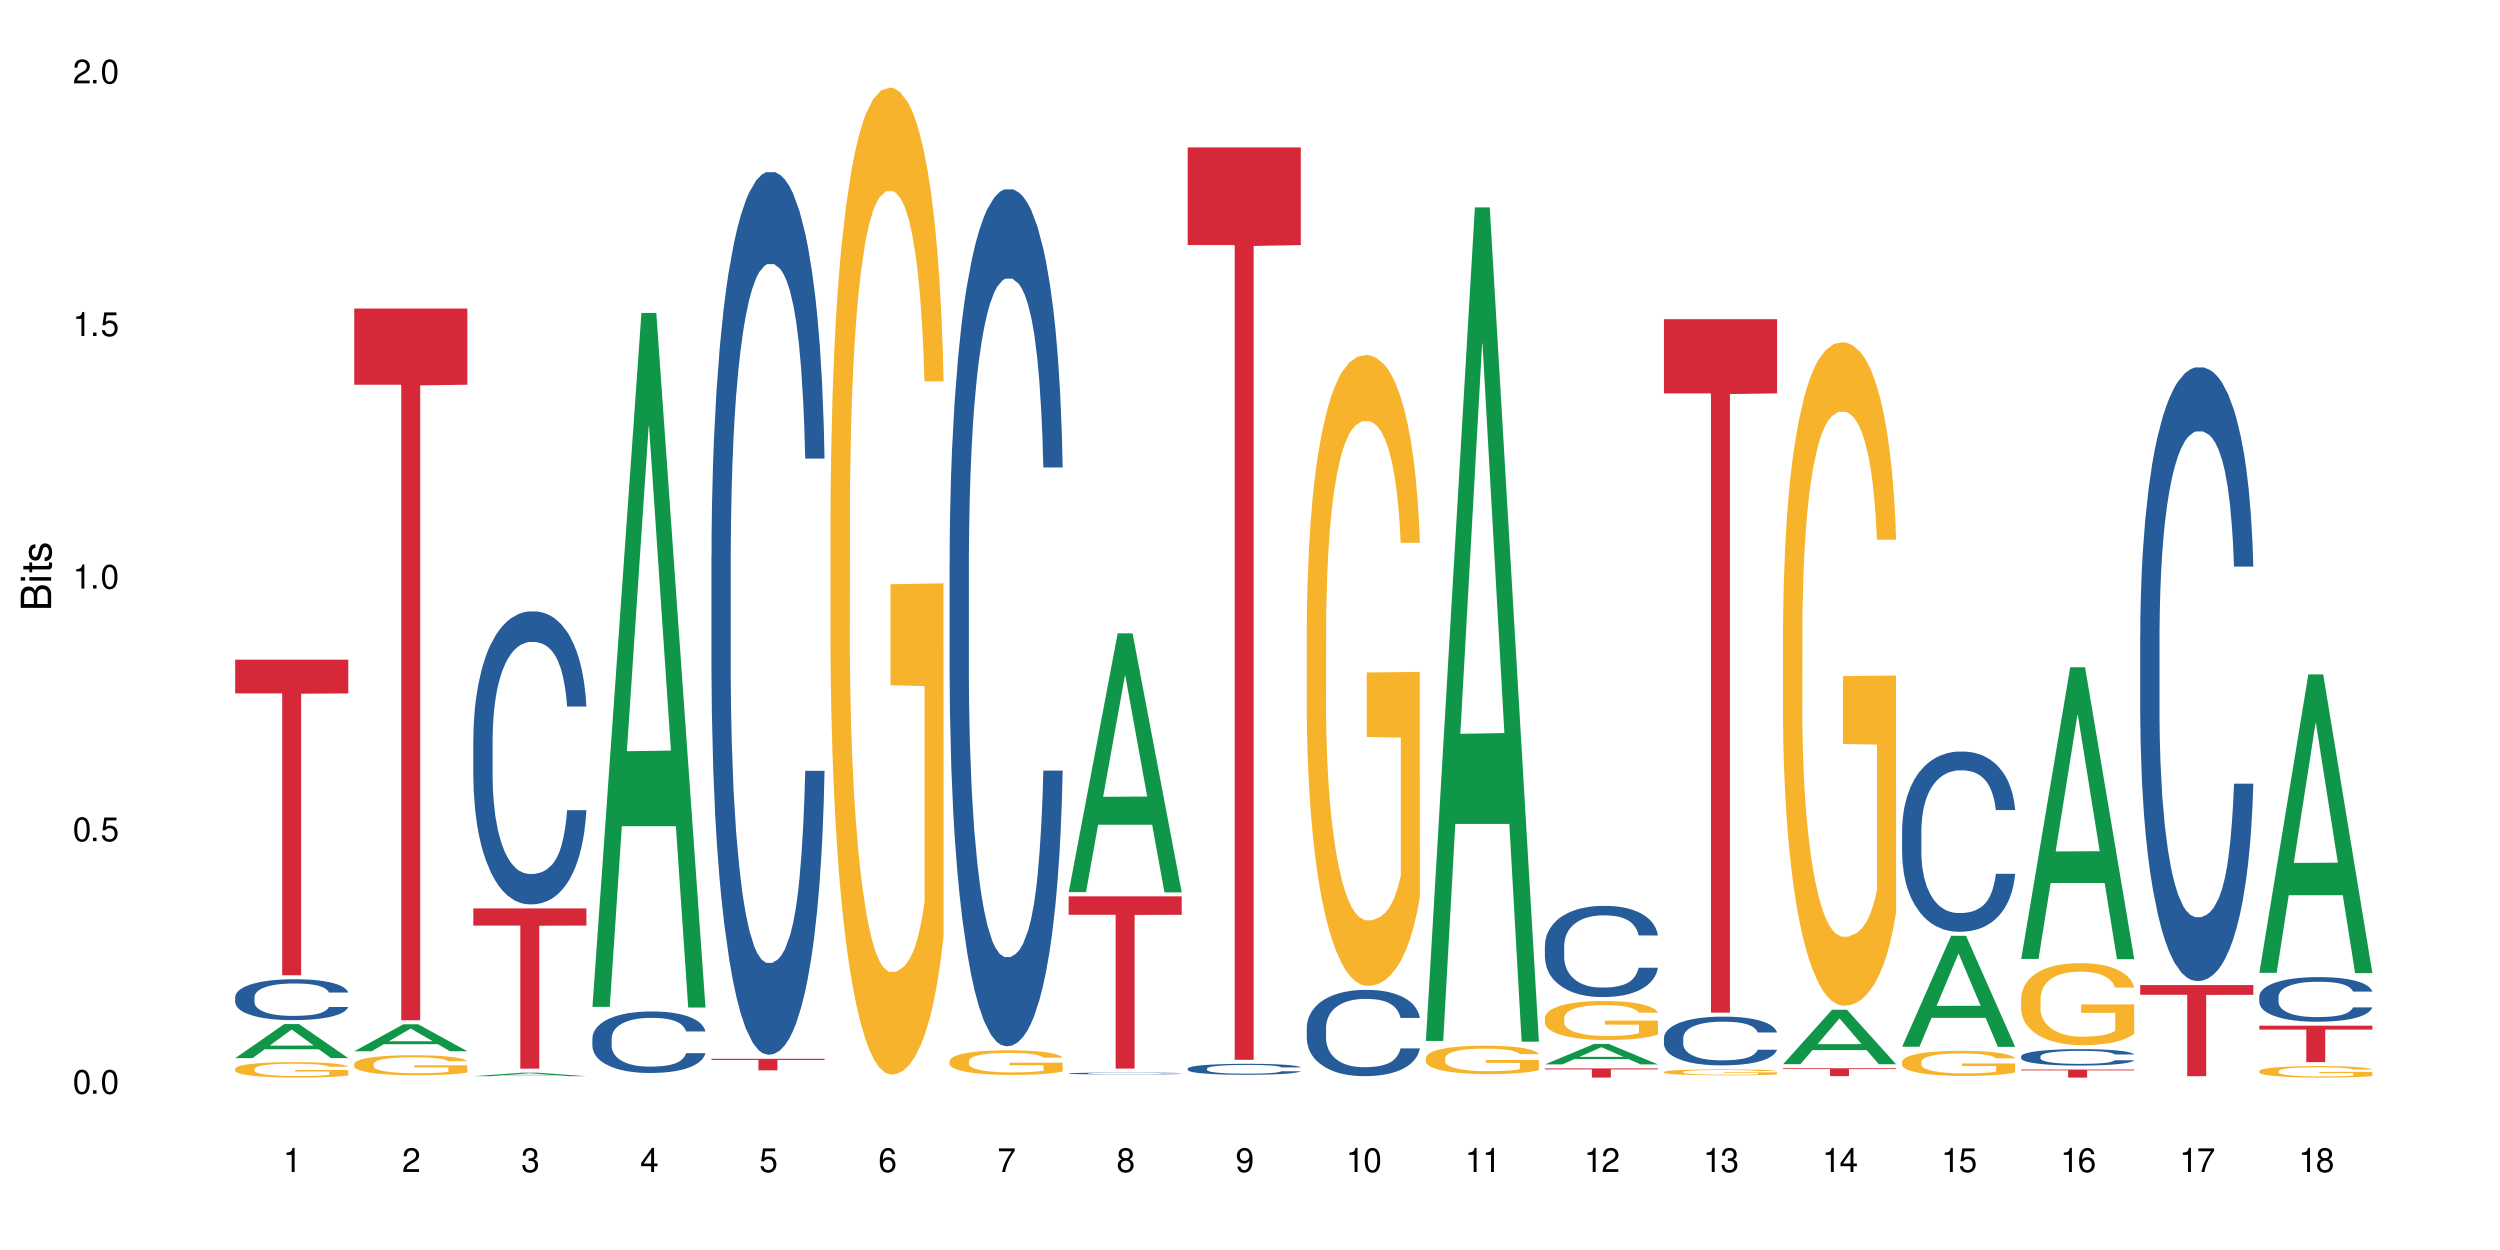 <?xml version="1.0" encoding="UTF-8"?>
<svg xmlns="http://www.w3.org/2000/svg" xmlns:xlink="http://www.w3.org/1999/xlink" width="720" height="360" viewBox="0 0 720 360">
<defs>
<g>
<g id="glyph-0-0">
</g>
<g id="glyph-0-1">
<path d="M 2.641 -6.938 C 2 -6.938 1.422 -6.656 1.078 -6.172 C 0.641 -5.562 0.406 -4.641 0.406 -3.359 C 0.406 -1.016 1.188 0.219 2.641 0.219 C 4.078 0.219 4.859 -1.016 4.859 -3.297 C 4.859 -4.641 4.656 -5.547 4.203 -6.172 C 3.844 -6.656 3.281 -6.938 2.641 -6.938 Z M 2.641 -6.188 C 3.547 -6.188 4 -5.25 4 -3.375 C 4 -1.406 3.562 -0.484 2.625 -0.484 C 1.734 -0.484 1.281 -1.438 1.281 -3.344 C 1.281 -5.25 1.734 -6.188 2.641 -6.188 Z M 2.641 -6.188 "/>
</g>
<g id="glyph-0-2">
<path d="M 1.828 -1 L 0.828 -1 L 0.828 0 L 1.828 0 Z M 1.828 -1 "/>
</g>
<g id="glyph-0-3">
<path d="M 4.562 -6.797 L 1.062 -6.797 L 0.547 -3.094 L 1.328 -3.094 C 1.719 -3.562 2.047 -3.734 2.578 -3.734 C 3.484 -3.734 4.062 -3.109 4.062 -2.094 C 4.062 -1.125 3.484 -0.531 2.578 -0.531 C 1.828 -0.531 1.375 -0.906 1.188 -1.672 L 0.328 -1.672 C 0.453 -1.109 0.547 -0.844 0.75 -0.594 C 1.125 -0.078 1.828 0.219 2.594 0.219 C 3.969 0.219 4.922 -0.781 4.922 -2.219 C 4.922 -3.562 4.031 -4.484 2.719 -4.484 C 2.25 -4.484 1.859 -4.359 1.469 -4.062 L 1.734 -5.969 L 4.562 -5.969 Z M 4.562 -6.797 "/>
</g>
<g id="glyph-0-4">
<path d="M 2.484 -4.938 L 2.484 0 L 3.328 0 L 3.328 -6.938 L 2.766 -6.938 C 2.469 -5.875 2.281 -5.734 0.984 -5.562 L 0.984 -4.938 Z M 2.484 -4.938 "/>
</g>
<g id="glyph-0-5">
<path d="M 4.859 -0.828 L 1.281 -0.828 C 1.359 -1.406 1.672 -1.781 2.5 -2.281 L 3.469 -2.828 C 4.406 -3.344 4.906 -4.062 4.906 -4.906 C 4.906 -5.484 4.672 -6.031 4.266 -6.406 C 3.859 -6.766 3.375 -6.938 2.719 -6.938 C 1.859 -6.938 1.219 -6.625 0.844 -6.031 C 0.609 -5.672 0.5 -5.234 0.484 -4.531 L 1.328 -4.531 C 1.359 -5.016 1.406 -5.281 1.531 -5.516 C 1.75 -5.938 2.188 -6.203 2.703 -6.203 C 3.469 -6.203 4.031 -5.641 4.031 -4.891 C 4.031 -4.344 3.719 -3.859 3.125 -3.516 L 2.234 -3 C 0.812 -2.172 0.406 -1.531 0.328 -0.016 L 4.859 -0.016 Z M 4.859 -0.828 "/>
</g>
<g id="glyph-0-6">
<path d="M 2.125 -3.188 L 2.578 -3.188 C 3.5 -3.188 3.984 -2.766 3.984 -1.922 C 3.984 -1.062 3.469 -0.531 2.594 -0.531 C 1.656 -0.531 1.203 -1 1.156 -2.016 L 0.312 -2.016 C 0.344 -1.453 0.438 -1.094 0.609 -0.781 C 0.953 -0.109 1.625 0.219 2.547 0.219 C 3.953 0.219 4.859 -0.625 4.859 -1.938 C 4.859 -2.828 4.516 -3.297 3.703 -3.594 C 4.344 -3.844 4.656 -4.328 4.656 -5.031 C 4.656 -6.219 3.875 -6.938 2.578 -6.938 C 1.203 -6.938 0.484 -6.172 0.453 -4.703 L 1.297 -4.703 C 1.312 -5.125 1.344 -5.359 1.453 -5.578 C 1.641 -5.969 2.062 -6.203 2.594 -6.203 C 3.344 -6.203 3.797 -5.75 3.797 -5 C 3.797 -4.516 3.609 -4.219 3.25 -4.047 C 3.016 -3.953 2.703 -3.922 2.125 -3.906 Z M 2.125 -3.188 "/>
</g>
<g id="glyph-0-7">
<path d="M 3.141 -1.672 L 3.141 0 L 3.984 0 L 3.984 -1.672 L 4.984 -1.672 L 4.984 -2.438 L 3.984 -2.438 L 3.984 -6.938 L 3.359 -6.938 L 0.266 -2.578 L 0.266 -1.672 Z M 3.141 -2.438 L 1 -2.438 L 3.141 -5.5 Z M 3.141 -2.438 "/>
</g>
<g id="glyph-0-8">
<path d="M 4.781 -5.125 C 4.609 -6.266 3.891 -6.938 2.844 -6.938 C 2.094 -6.938 1.422 -6.578 1.031 -5.953 C 0.594 -5.266 0.406 -4.422 0.406 -3.172 C 0.406 -2 0.578 -1.25 0.984 -0.641 C 1.359 -0.078 1.953 0.219 2.703 0.219 C 3.984 0.219 4.922 -0.75 4.922 -2.094 C 4.922 -3.375 4.062 -4.281 2.844 -4.281 C 2.172 -4.281 1.641 -4.031 1.281 -3.516 C 1.281 -5.234 1.828 -6.188 2.797 -6.188 C 3.391 -6.188 3.797 -5.797 3.938 -5.125 Z M 2.734 -3.531 C 3.547 -3.531 4.062 -2.953 4.062 -2.031 C 4.062 -1.156 3.484 -0.531 2.703 -0.531 C 1.922 -0.531 1.328 -1.188 1.328 -2.078 C 1.328 -2.938 1.906 -3.531 2.734 -3.531 Z M 2.734 -3.531 "/>
</g>
<g id="glyph-0-9">
<path d="M 4.984 -6.797 L 0.438 -6.797 L 0.438 -5.969 L 4.109 -5.969 C 2.5 -3.656 1.828 -2.234 1.328 0 L 2.219 0 C 2.594 -2.172 3.453 -4.047 4.984 -6.094 Z M 4.984 -6.797 "/>
</g>
<g id="glyph-0-10">
<path d="M 3.75 -3.656 C 4.469 -4.094 4.688 -4.438 4.688 -5.078 C 4.688 -6.172 3.844 -6.938 2.641 -6.938 C 1.438 -6.938 0.594 -6.172 0.594 -5.094 C 0.594 -4.438 0.812 -4.094 1.516 -3.656 C 0.734 -3.266 0.359 -2.703 0.359 -1.922 C 0.359 -0.656 1.281 0.219 2.641 0.219 C 3.984 0.219 4.922 -0.656 4.922 -1.922 C 4.922 -2.703 4.531 -3.266 3.75 -3.656 Z M 2.641 -6.188 C 3.359 -6.188 3.812 -5.75 3.812 -5.062 C 3.812 -4.406 3.344 -3.984 2.641 -3.984 C 1.922 -3.984 1.453 -4.406 1.453 -5.078 C 1.453 -5.75 1.922 -6.188 2.641 -6.188 Z M 2.641 -3.266 C 3.484 -3.266 4.062 -2.719 4.062 -1.906 C 4.062 -1.078 3.484 -0.531 2.625 -0.531 C 1.797 -0.531 1.219 -1.094 1.219 -1.906 C 1.219 -2.719 1.781 -3.266 2.641 -3.266 Z M 2.641 -3.266 "/>
</g>
<g id="glyph-0-11">
<path d="M 0.516 -1.578 C 0.672 -0.453 1.406 0.219 2.438 0.219 C 3.188 0.219 3.859 -0.141 4.266 -0.766 C 4.688 -1.453 4.891 -2.297 4.891 -3.547 C 4.891 -4.719 4.703 -5.453 4.312 -6.078 C 3.938 -6.641 3.344 -6.938 2.594 -6.938 C 1.297 -6.938 0.359 -5.969 0.359 -4.625 C 0.359 -3.344 1.234 -2.453 2.453 -2.453 C 3.094 -2.453 3.578 -2.672 4.016 -3.203 C 4 -1.484 3.469 -0.531 2.5 -0.531 C 1.906 -0.531 1.484 -0.906 1.359 -1.578 Z M 2.578 -6.203 C 3.375 -6.203 3.969 -5.531 3.969 -4.641 C 3.969 -3.797 3.391 -3.188 2.547 -3.188 C 1.734 -3.188 1.234 -3.766 1.234 -4.688 C 1.234 -5.562 1.797 -6.203 2.578 -6.203 Z M 2.578 -6.203 "/>
</g>
<g id="glyph-1-0">
</g>
<g id="glyph-1-1">
<path d="M 0 -0.953 L 0 -4.891 C 0 -5.719 -0.234 -6.344 -0.734 -6.797 C -1.188 -7.234 -1.812 -7.469 -2.5 -7.469 C -3.547 -7.469 -4.188 -7 -4.625 -5.875 C -4.984 -6.688 -5.625 -7.094 -6.531 -7.094 C -7.172 -7.094 -7.734 -6.859 -8.141 -6.391 C -8.562 -5.922 -8.75 -5.344 -8.75 -4.5 L -8.75 -0.953 Z M -4.984 -2.062 L -7.766 -2.062 L -7.766 -4.219 C -7.766 -4.844 -7.688 -5.203 -7.453 -5.5 C -7.219 -5.812 -6.859 -5.969 -6.375 -5.969 C -5.891 -5.969 -5.531 -5.812 -5.297 -5.5 C -5.062 -5.203 -4.984 -4.844 -4.984 -4.219 Z M -0.984 -2.062 L -4 -2.062 L -4 -4.781 C -4 -5.766 -3.438 -6.359 -2.484 -6.359 C -1.547 -6.359 -0.984 -5.766 -0.984 -4.781 Z M -0.984 -2.062 "/>
</g>
<g id="glyph-1-2">
<path d="M -6.281 -1.797 L -6.281 -0.797 L 0 -0.797 L 0 -1.797 Z M -8.75 -1.797 L -8.75 -0.797 L -7.484 -0.797 L -7.484 -1.797 Z M -8.75 -1.797 "/>
</g>
<g id="glyph-1-3">
<path d="M -6.281 -3.047 L -6.281 -2.016 L -8.016 -2.016 L -8.016 -1.016 L -6.281 -1.016 L -6.281 -0.172 L -5.469 -0.172 L -5.469 -1.016 L -0.719 -1.016 C -0.078 -1.016 0.281 -1.453 0.281 -2.234 C 0.281 -2.5 0.25 -2.719 0.188 -3.047 L -0.641 -3.047 C -0.609 -2.906 -0.594 -2.766 -0.594 -2.562 C -0.594 -2.141 -0.719 -2.016 -1.156 -2.016 L -5.469 -2.016 L -5.469 -3.047 Z M -6.281 -3.047 "/>
</g>
<g id="glyph-1-4">
<path d="M -4.531 -5.25 C -5.766 -5.25 -6.469 -4.422 -6.469 -2.969 C -6.469 -1.516 -5.719 -0.562 -4.547 -0.562 C -3.562 -0.562 -3.094 -1.062 -2.734 -2.562 L -2.516 -3.484 C -2.344 -4.188 -2.094 -4.469 -1.641 -4.469 C -1.047 -4.469 -0.641 -3.875 -0.641 -3 C -0.641 -2.453 -0.797 -2 -1.062 -1.75 C -1.25 -1.594 -1.422 -1.531 -1.875 -1.469 L -1.875 -0.406 C -0.422 -0.453 0.281 -1.266 0.281 -2.922 C 0.281 -4.5 -0.5 -5.516 -1.719 -5.516 C -2.656 -5.516 -3.172 -4.984 -3.469 -3.734 L -3.703 -2.766 C -3.891 -1.953 -4.156 -1.609 -4.594 -1.609 C -5.188 -1.609 -5.547 -2.125 -5.547 -2.938 C -5.547 -3.75 -5.203 -4.172 -4.531 -4.203 Z M -4.531 -5.25 "/>
</g>
</g>
</defs>
<rect x="-72" y="-36" width="864" height="432" fill="rgb(100%, 100%, 100%)" fill-opacity="1"/>
<path fill-rule="nonzero" fill="rgb(6.275%, 58.824%, 28.235%)" fill-opacity="1" d="M 67.73 304.742 L 67.766 304.73 L 81.859 294.938 L 86.141 294.938 L 100.309 304.75 L 95.332 304.75 L 91.781 302.188 L 76.223 302.188 L 72.742 304.742 L 67.73 304.742 L 77.719 301.129 L 90.352 301.121 L 84.055 296.539 L 83.984 296.531 L 83.914 296.559 L 77.684 301.121 L 77.719 301.129 Z M 67.73 304.742 "/>
<path fill-rule="nonzero" fill="rgb(14.51%, 36.078%, 60%)" fill-opacity="1" d="M 67.73 287.148 L 67.77 287.137 L 67.77 286.879 L 67.891 286.469 L 68.168 285.953 L 68.445 285.598 L 69.16 284.965 L 70.152 284.352 L 71.188 283.879 L 71.941 283.598 L 72.617 283.383 L 74.168 282.988 L 75.16 282.781 L 76.234 282.602 L 77.543 282.418 L 78.496 282.309 L 80.641 282.137 L 82.23 282.062 L 83.461 282.031 L 86.125 282.031 L 87.715 282.074 L 88.867 282.125 L 90.137 282.211 L 91.211 282.309 L 93.078 282.547 L 94.746 282.848 L 95.5 283.02 L 96.691 283.352 L 97.605 283.676 L 98.242 283.953 L 98.957 284.352 L 99.594 284.836 L 100.07 285.383 L 100.309 285.848 L 94.746 285.848 L 94.469 285.418 L 94.148 285.082 L 93.555 284.641 L 92.957 284.332 L 92.125 284.02 L 91.367 283.816 L 90.336 283.609 L 89.422 283.48 L 88.469 283.383 L 87.555 283.32 L 85.809 283.254 L 83.781 283.254 L 83.027 283.277 L 81.477 283.363 L 80.641 283.438 L 79.449 283.59 L 78.617 283.73 L 77.621 283.945 L 76.949 284.125 L 76.113 284.406 L 75.516 284.652 L 74.844 285.008 L 74.445 285.277 L 74.086 285.578 L 73.77 285.934 L 73.531 286.309 L 73.371 286.707 L 73.293 287.094 L 73.293 288.762 L 73.371 289.148 L 73.57 289.598 L 74.086 290.254 L 74.844 290.824 L 75.715 291.277 L 76.551 291.598 L 77.027 291.75 L 77.664 291.922 L 78.656 292.137 L 80.086 292.352 L 80.922 292.438 L 82.191 292.523 L 83.504 292.566 L 85.25 292.566 L 86.801 292.523 L 87.832 292.469 L 88.906 292.383 L 90.375 292.199 L 91.289 292.027 L 92.082 291.824 L 92.68 291.621 L 93.078 291.449 L 93.672 291.113 L 94.148 290.75 L 94.508 290.371 L 94.746 290.008 L 100.309 290.008 L 100.07 290.438 L 99.711 290.855 L 99.355 291.168 L 98.797 291.543 L 98.16 291.879 L 97.246 292.254 L 96.492 292.5 L 95.5 292.77 L 94.586 292.973 L 93.594 293.156 L 92.125 293.371 L 91.168 293.48 L 90.137 293.578 L 88.906 293.664 L 87.355 293.738 L 85.688 293.781 L 84.137 293.793 L 82.469 293.77 L 81.238 293.727 L 79.609 293.629 L 77.582 293.438 L 76.113 293.234 L 74.961 293.027 L 73.969 292.812 L 72.855 292.523 L 71.426 292.051 L 70.551 291.684 L 69.957 291.383 L 69.281 290.965 L 68.805 290.586 L 68.246 289.984 L 67.852 289.223 L 67.73 288.633 Z M 67.73 287.148 "/>
<path fill-rule="nonzero" fill="rgb(96.863%, 70.196%, 16.863%)" fill-opacity="1" d="M 67.73 307.805 L 67.77 307.801 L 67.77 307.719 L 67.93 307.535 L 68.328 307.281 L 68.844 307.074 L 69.398 306.914 L 69.758 306.828 L 70.352 306.703 L 70.871 306.617 L 72.18 306.434 L 73.848 306.262 L 74.762 306.188 L 75.797 306.117 L 77.266 306.043 L 77.941 306.012 L 80.008 305.949 L 82.352 305.906 L 84.934 305.895 L 86.125 305.898 L 87.754 305.914 L 89.977 305.961 L 91.25 306 L 92.242 306.043 L 93.273 306.094 L 94.547 306.176 L 95.738 306.273 L 96.691 306.371 L 97.645 306.492 L 98.441 306.625 L 99.113 306.766 L 99.711 306.938 L 100.07 307.078 L 100.309 307.223 L 94.785 307.223 L 94.469 307.078 L 94.109 306.969 L 93.516 306.836 L 92.918 306.738 L 92.32 306.66 L 91.211 306.555 L 90.258 306.488 L 89.062 306.434 L 87.914 306.395 L 86.602 306.371 L 85.809 306.363 L 83.699 306.363 L 81.793 306.391 L 80.684 306.426 L 79.887 306.457 L 78.773 306.52 L 78.102 306.566 L 77.703 306.598 L 76.512 306.727 L 75.715 306.84 L 75.277 306.918 L 74.723 307.039 L 74.324 307.148 L 73.887 307.312 L 73.648 307.434 L 73.332 307.711 L 73.293 308.441 L 73.41 308.598 L 73.648 308.766 L 73.969 308.91 L 74.445 309.066 L 74.922 309.184 L 75.754 309.344 L 76.473 309.449 L 77.027 309.516 L 78.102 309.625 L 78.535 309.664 L 79.57 309.738 L 80.641 309.793 L 81.953 309.844 L 82.945 309.867 L 84.535 309.887 L 86.562 309.887 L 88.945 309.863 L 90.453 309.832 L 91.488 309.797 L 92.164 309.77 L 92.996 309.723 L 93.594 309.684 L 94.148 309.641 L 94.824 309.57 L 94.824 308.598 L 85.012 308.594 L 85.012 308.137 L 100.266 308.133 L 100.309 309.723 L 99.473 309.836 L 98.441 309.941 L 97.445 310.023 L 96.414 310.09 L 94.945 310.168 L 93.754 310.219 L 91.926 310.273 L 90.258 310.309 L 88.508 310.336 L 86.957 310.348 L 85.133 310.352 L 83.504 310.344 L 81.754 310.32 L 80.363 310.285 L 79.094 310.246 L 77.82 310.191 L 76.234 310.105 L 75.199 310.039 L 74.129 309.953 L 73.055 309.852 L 72.102 309.742 L 71.465 309.656 L 70.828 309.559 L 70.152 309.438 L 69.52 309.297 L 69.043 309.172 L 68.605 309.027 L 68.289 308.895 L 67.969 308.711 L 67.809 308.566 L 67.73 308.438 Z M 67.73 307.805 "/>
<path fill-rule="nonzero" fill="rgb(83.922%, 15.686%, 22.353%)" fill-opacity="1" d="M 67.73 189.977 L 100.309 189.977 L 100.309 199.707 L 86.73 199.793 L 86.73 280.883 L 81.27 280.883 L 81.27 199.879 L 81.188 199.707 L 67.73 199.707 Z M 67.73 189.977 "/>
<path fill-rule="nonzero" fill="rgb(6.275%, 58.824%, 28.235%)" fill-opacity="1" d="M 102.023 302.758 L 102.055 302.75 L 116.152 294.988 L 120.434 294.988 L 134.598 302.766 L 129.621 302.766 L 126.07 300.734 L 110.512 300.734 L 107.035 302.758 L 102.023 302.758 L 112.012 299.895 L 124.645 299.891 L 118.344 296.258 L 118.273 296.25 L 118.207 296.273 L 111.977 299.891 L 112.012 299.895 Z M 102.023 302.758 "/>
<path fill-rule="nonzero" fill="rgb(96.863%, 70.196%, 16.863%)" fill-opacity="1" d="M 102.023 306.383 L 102.062 306.379 L 102.062 306.273 L 102.219 306.035 L 102.617 305.707 L 103.133 305.441 L 103.691 305.23 L 104.047 305.117 L 104.645 304.961 L 105.16 304.844 L 106.473 304.605 L 108.141 304.387 L 109.055 304.289 L 110.086 304.203 L 111.555 304.102 L 112.23 304.062 L 114.297 303.98 L 116.641 303.926 L 119.223 303.91 L 120.414 303.918 L 122.043 303.938 L 124.27 303.996 L 125.539 304.047 L 126.531 304.102 L 127.566 304.168 L 128.836 304.273 L 130.027 304.402 L 130.98 304.527 L 131.938 304.688 L 132.73 304.855 L 133.406 305.039 L 134 305.262 L 134.359 305.445 L 134.598 305.629 L 129.074 305.629 L 128.758 305.445 L 128.398 305.301 L 127.805 305.129 L 127.207 305.004 L 126.613 304.902 L 125.5 304.766 L 124.547 304.68 L 123.355 304.605 L 122.203 304.559 L 120.891 304.527 L 120.098 304.516 L 117.992 304.516 L 116.086 304.555 L 114.973 304.598 L 114.18 304.641 L 113.066 304.719 L 112.391 304.781 L 111.992 304.824 L 110.801 304.988 L 110.008 305.133 L 109.57 305.234 L 109.012 305.391 L 108.617 305.535 L 108.18 305.746 L 107.941 305.902 L 107.621 306.262 L 107.582 307.211 L 107.703 307.41 L 107.941 307.625 L 108.258 307.816 L 108.734 308.016 L 109.211 308.168 L 110.047 308.375 L 110.762 308.512 L 111.316 308.602 L 112.391 308.742 L 112.828 308.793 L 113.859 308.887 L 114.934 308.961 L 116.242 309.023 L 117.238 309.055 L 118.824 309.082 L 120.852 309.082 L 123.234 309.051 L 124.746 309.008 L 125.777 308.965 L 126.453 308.93 L 127.289 308.871 L 127.883 308.816 L 128.441 308.758 L 129.117 308.672 L 129.117 307.41 L 119.301 307.406 L 119.301 306.816 L 134.559 306.809 L 134.598 308.871 L 133.762 309.012 L 132.73 309.148 L 131.738 309.254 L 130.703 309.344 L 129.234 309.445 L 128.043 309.508 L 126.215 309.582 L 124.547 309.629 L 122.797 309.66 L 121.25 309.676 L 119.422 309.684 L 117.793 309.672 L 116.047 309.641 L 114.656 309.598 L 113.383 309.547 L 112.113 309.477 L 110.523 309.367 L 109.488 309.277 L 108.418 309.164 L 107.344 309.035 L 106.391 308.891 L 105.754 308.781 L 105.121 308.656 L 104.445 308.496 L 103.809 308.316 L 103.332 308.152 L 102.895 307.969 L 102.578 307.797 L 102.262 307.559 L 102.102 307.367 L 102.023 307.207 Z M 102.023 306.383 "/>
<path fill-rule="nonzero" fill="rgb(83.922%, 15.686%, 22.353%)" fill-opacity="1" d="M 102.023 88.859 L 134.598 88.859 L 134.598 110.801 L 121.02 110.992 L 121.02 293.844 L 115.559 293.844 L 115.559 111.184 L 115.48 110.801 L 102.023 110.801 Z M 102.023 88.859 "/>
<path fill-rule="nonzero" fill="rgb(6.275%, 58.824%, 28.235%)" fill-opacity="1" d="M 136.312 309.945 L 136.348 309.941 L 150.441 308.922 L 154.723 308.922 L 168.887 309.945 L 163.91 309.945 L 160.359 309.676 L 144.805 309.676 L 141.324 309.945 L 136.312 309.945 L 146.301 309.566 L 158.934 309.566 L 152.637 309.09 L 152.566 309.086 L 152.496 309.09 L 146.266 309.566 L 146.301 309.566 Z M 136.312 309.945 "/>
<path fill-rule="nonzero" fill="rgb(14.51%, 36.078%, 60%)" fill-opacity="1" d="M 136.312 212.82 L 136.352 212.742 L 136.352 210.891 L 136.473 207.961 L 136.75 204.258 L 137.027 201.715 L 137.742 197.164 L 138.734 192.77 L 139.77 189.375 L 140.523 187.371 L 141.199 185.828 L 142.746 182.973 L 143.742 181.508 L 144.812 180.199 L 146.125 178.887 L 147.078 178.113 L 149.223 176.883 L 150.812 176.34 L 152.043 176.109 L 154.707 176.109 L 156.293 176.418 L 157.445 176.805 L 158.719 177.422 L 159.789 178.113 L 161.656 179.812 L 163.328 181.973 L 164.082 183.203 L 165.273 185.598 L 166.188 187.91 L 166.824 189.914 L 167.539 192.77 L 168.172 196.238 L 168.648 200.172 L 168.887 203.488 L 163.328 203.488 L 163.047 200.402 L 162.73 198.012 L 162.133 194.852 L 161.539 192.613 L 160.703 190.379 L 159.949 188.91 L 158.918 187.445 L 158.004 186.52 L 157.051 185.828 L 156.137 185.363 L 154.387 184.902 L 152.363 184.902 L 151.605 185.055 L 150.059 185.672 L 149.223 186.211 L 148.031 187.293 L 147.195 188.297 L 146.203 189.836 L 145.527 191.148 L 144.695 193.152 L 144.098 194.926 L 143.422 197.473 L 143.027 199.398 L 142.668 201.559 L 142.352 204.105 L 142.113 206.805 L 141.953 209.656 L 141.875 212.434 L 141.875 224.387 L 141.953 227.164 L 142.152 230.402 L 142.668 235.105 L 143.422 239.195 L 144.297 242.434 L 145.133 244.746 L 145.609 245.828 L 146.242 247.059 L 147.238 248.602 L 148.668 250.145 L 149.5 250.762 L 150.773 251.379 L 152.082 251.688 L 153.832 251.688 L 155.383 251.379 L 156.414 250.992 L 157.488 250.375 L 158.957 249.066 L 159.871 247.832 L 160.664 246.367 L 161.262 244.902 L 161.656 243.668 L 162.254 241.277 L 162.73 238.652 L 163.09 235.953 L 163.328 233.332 L 168.887 233.332 L 168.648 236.418 L 168.293 239.426 L 167.934 241.66 L 167.379 244.359 L 166.742 246.75 L 165.828 249.449 L 165.074 251.227 L 164.082 253.152 L 163.168 254.617 L 162.176 255.93 L 160.703 257.473 L 159.75 258.242 L 158.719 258.938 L 157.488 259.555 L 155.938 260.094 L 154.27 260.402 L 152.719 260.48 L 151.051 260.324 L 149.82 260.016 L 148.191 259.324 L 146.164 257.934 L 144.695 256.469 L 143.543 255.004 L 142.551 253.461 L 141.438 251.379 L 140.008 247.984 L 139.133 245.363 L 138.535 243.203 L 137.863 240.195 L 137.383 237.496 L 136.828 233.18 L 136.43 227.703 L 136.312 223.461 Z M 136.312 212.82 "/>
<path fill-rule="nonzero" fill="rgb(83.922%, 15.686%, 22.353%)" fill-opacity="1" d="M 136.312 261.625 L 168.887 261.625 L 168.887 266.566 L 155.312 266.609 L 155.312 307.777 L 149.848 307.777 L 149.848 266.652 L 149.77 266.566 L 136.312 266.566 Z M 136.312 261.625 "/>
<path fill-rule="nonzero" fill="rgb(6.275%, 58.824%, 28.235%)" fill-opacity="1" d="M 170.602 289.977 L 170.637 289.789 L 184.734 90.125 L 189.016 90.125 L 203.18 290.164 L 198.203 290.164 L 194.652 237.949 L 179.094 237.949 L 175.613 289.977 L 170.602 289.977 L 180.59 216.348 L 193.227 216.16 L 186.926 122.805 L 186.855 122.617 L 186.785 123.184 L 180.555 216.16 L 180.59 216.348 Z M 170.602 289.977 "/>
<path fill-rule="nonzero" fill="rgb(14.51%, 36.078%, 60%)" fill-opacity="1" d="M 170.602 299.016 L 170.641 299 L 170.641 298.613 L 170.762 297.996 L 171.039 297.219 L 171.316 296.684 L 172.031 295.73 L 173.027 294.809 L 174.059 294.094 L 174.812 293.676 L 175.488 293.352 L 177.039 292.75 L 178.031 292.445 L 179.105 292.168 L 180.414 291.895 L 181.367 291.73 L 183.516 291.473 L 185.102 291.359 L 186.336 291.312 L 188.996 291.312 L 190.586 291.375 L 191.738 291.457 L 193.008 291.586 L 194.082 291.73 L 195.949 292.09 L 197.617 292.543 L 198.371 292.801 L 199.562 293.301 L 200.477 293.789 L 201.113 294.207 L 201.828 294.809 L 202.465 295.535 L 202.941 296.363 L 203.18 297.059 L 197.617 297.059 L 197.34 296.41 L 197.02 295.91 L 196.426 295.246 L 195.828 294.773 L 194.996 294.305 L 194.238 294 L 193.207 293.691 L 192.293 293.496 L 191.34 293.352 L 190.426 293.254 L 188.68 293.156 L 186.652 293.156 L 185.898 293.188 L 184.348 293.316 L 183.516 293.43 L 182.32 293.66 L 181.488 293.867 L 180.496 294.191 L 179.82 294.469 L 178.984 294.887 L 178.391 295.262 L 177.715 295.797 L 177.316 296.199 L 176.957 296.652 L 176.641 297.188 L 176.402 297.754 L 176.242 298.352 L 176.164 298.934 L 176.164 301.445 L 176.242 302.027 L 176.441 302.707 L 176.957 303.695 L 177.715 304.551 L 178.586 305.23 L 179.422 305.719 L 179.898 305.945 L 180.535 306.203 L 181.527 306.527 L 182.957 306.852 L 183.793 306.98 L 185.062 307.109 L 186.375 307.176 L 188.121 307.176 L 189.672 307.109 L 190.703 307.027 L 191.777 306.898 L 193.246 306.625 L 194.16 306.367 L 194.957 306.059 L 195.551 305.75 L 195.949 305.492 L 196.543 304.988 L 197.02 304.438 L 197.379 303.871 L 197.617 303.32 L 203.18 303.32 L 202.941 303.969 L 202.582 304.602 L 202.227 305.07 L 201.668 305.637 L 201.035 306.141 L 200.121 306.707 L 199.363 307.078 L 198.371 307.484 L 197.457 307.789 L 196.465 308.066 L 194.996 308.391 L 194.043 308.551 L 193.008 308.695 L 191.777 308.824 L 190.227 308.938 L 188.559 309.004 L 187.012 309.02 L 185.34 308.988 L 184.109 308.922 L 182.48 308.777 L 180.453 308.484 L 178.984 308.18 L 177.832 307.871 L 176.84 307.547 L 175.727 307.109 L 174.297 306.398 L 173.422 305.848 L 172.828 305.395 L 172.152 304.762 L 171.676 304.195 L 171.117 303.289 L 170.723 302.141 L 170.602 301.25 Z M 170.602 299.016 "/>
<path fill-rule="nonzero" fill="rgb(14.51%, 36.078%, 60%)" fill-opacity="1" d="M 204.895 160.188 L 204.934 159.957 L 204.934 154.379 L 205.051 145.551 L 205.332 134.398 L 205.609 126.73 L 206.324 113.02 L 207.316 99.777 L 208.348 89.555 L 209.105 83.512 L 209.781 78.863 L 211.328 70.27 L 212.32 65.852 L 213.395 61.902 L 214.707 57.953 L 215.66 55.629 L 217.805 51.91 L 219.395 50.285 L 220.625 49.59 L 223.285 49.59 L 224.875 50.52 L 226.027 51.68 L 227.301 53.539 L 228.371 55.629 L 230.238 60.742 L 231.906 67.246 L 232.664 70.965 L 233.855 78.168 L 234.77 85.137 L 235.402 91.18 L 236.117 99.777 L 236.754 110.234 L 237.23 122.082 L 237.469 132.074 L 231.906 132.074 L 231.629 122.781 L 231.312 115.578 L 230.715 106.051 L 230.121 99.312 L 229.285 92.574 L 228.531 88.16 L 227.496 83.746 L 226.586 80.957 L 225.629 78.863 L 224.719 77.473 L 222.969 76.078 L 220.941 76.078 L 220.188 76.543 L 218.641 78.398 L 217.805 80.027 L 216.613 83.281 L 215.777 86.301 L 214.785 90.949 L 214.109 94.898 L 213.277 100.938 L 212.68 106.281 L 212.004 113.949 L 211.605 119.758 L 211.25 126.266 L 210.934 133.934 L 210.691 142.066 L 210.535 150.664 L 210.453 159.027 L 210.453 195.043 L 210.535 203.406 L 210.734 213.164 L 211.25 227.34 L 212.004 239.652 L 212.879 249.414 L 213.711 256.383 L 214.188 259.637 L 214.824 263.355 L 215.816 268 L 217.25 272.648 L 218.082 274.508 L 219.355 276.367 L 220.664 277.297 L 222.414 277.297 L 223.961 276.367 L 224.996 275.203 L 226.066 273.344 L 227.539 269.395 L 228.453 265.676 L 229.246 261.262 L 229.84 256.848 L 230.238 253.129 L 230.836 245.926 L 231.312 238.027 L 231.668 229.895 L 231.906 221.996 L 237.469 221.996 L 237.23 231.289 L 236.875 240.352 L 236.516 247.09 L 235.961 255.223 L 235.324 262.426 L 234.41 270.559 L 233.656 275.902 L 232.664 281.711 L 231.75 286.125 L 230.754 290.074 L 229.285 294.723 L 228.332 297.047 L 227.301 299.137 L 226.066 300.996 L 224.52 302.621 L 222.852 303.551 L 221.301 303.785 L 219.633 303.32 L 218.398 302.391 L 216.773 300.297 L 214.746 296.117 L 213.277 291.703 L 212.125 287.285 L 211.129 282.641 L 210.02 276.367 L 208.586 266.141 L 207.715 258.242 L 207.117 251.738 L 206.441 242.676 L 205.965 234.543 L 205.41 221.531 L 205.012 205.035 L 204.895 192.254 Z M 204.895 160.188 "/>
<path fill-rule="nonzero" fill="rgb(83.922%, 15.686%, 22.353%)" fill-opacity="1" d="M 204.895 304.93 L 237.469 304.93 L 237.469 305.285 L 223.895 305.289 L 223.895 308.25 L 218.43 308.25 L 218.43 305.289 L 218.352 305.285 L 204.895 305.285 Z M 204.895 304.93 "/>
<path fill-rule="nonzero" fill="rgb(96.863%, 70.196%, 16.863%)" fill-opacity="1" d="M 239.184 146.977 L 239.223 146.715 L 239.223 141.523 L 239.383 129.84 L 239.781 113.746 L 240.297 100.504 L 240.852 90.121 L 241.211 84.668 L 241.805 76.879 L 242.32 71.168 L 243.633 59.484 L 245.301 48.582 L 246.215 43.91 L 247.25 39.496 L 248.719 34.562 L 249.395 32.746 L 251.461 28.594 L 253.805 25.996 L 256.387 25.219 L 257.578 25.477 L 259.207 26.516 L 261.43 29.371 L 262.703 31.969 L 263.695 34.562 L 264.727 37.938 L 266 43.129 L 267.191 49.363 L 268.145 55.594 L 269.098 63.379 L 269.895 71.688 L 270.566 80.773 L 271.164 91.68 L 271.52 100.766 L 271.762 109.852 L 266.238 109.852 L 265.922 100.766 L 265.562 93.754 L 264.965 85.188 L 264.371 78.957 L 263.773 74.023 L 262.664 67.273 L 261.707 63.121 L 260.516 59.484 L 259.363 57.148 L 258.055 55.594 L 257.258 55.074 L 255.152 55.074 L 253.246 56.891 L 252.133 58.969 L 251.34 61.043 L 250.227 64.938 L 249.551 68.055 L 249.156 70.129 L 247.965 78.18 L 247.168 85.449 L 246.73 90.379 L 246.176 98.168 L 245.777 105.176 L 245.34 115.562 L 245.102 123.352 L 244.785 141.004 L 244.746 187.734 L 244.863 197.598 L 245.102 208.242 L 245.422 217.59 L 245.898 227.453 L 246.375 234.984 L 247.207 245.109 L 247.922 251.859 L 248.48 256.27 L 249.551 263.281 L 249.988 265.617 L 251.023 270.289 L 252.094 273.926 L 253.406 277.039 L 254.398 278.598 L 255.988 279.895 L 258.016 279.895 L 260.398 278.34 L 261.906 276.262 L 262.941 274.184 L 263.617 272.367 L 264.449 269.512 L 265.047 266.914 L 265.602 264.059 L 266.277 259.645 L 266.277 197.598 L 256.465 197.34 L 256.465 168.262 L 271.719 168.004 L 271.762 269.512 L 270.926 276.52 L 269.895 283.27 L 268.898 288.465 L 267.867 292.875 L 266.398 297.809 L 265.203 300.926 L 263.379 304.559 L 261.707 306.895 L 259.961 308.453 L 258.41 309.23 L 256.586 309.492 L 254.957 308.973 L 253.207 307.414 L 251.816 305.336 L 250.547 302.742 L 249.273 299.367 L 247.684 293.914 L 246.652 289.5 L 245.578 284.051 L 244.508 277.559 L 243.555 270.551 L 242.918 265.098 L 242.281 258.867 L 241.605 251.078 L 240.973 242.254 L 240.496 234.203 L 240.059 225.117 L 239.738 216.551 L 239.422 204.867 L 239.262 195.523 L 239.184 187.473 Z M 239.184 146.977 "/>
<path fill-rule="nonzero" fill="rgb(14.51%, 36.078%, 60%)" fill-opacity="1" d="M 273.473 161.93 L 273.516 161.703 L 273.516 156.289 L 273.633 147.715 L 273.91 136.887 L 274.188 129.445 L 274.906 116.133 L 275.898 103.273 L 276.93 93.348 L 277.684 87.48 L 278.359 82.969 L 279.91 74.625 L 280.902 70.336 L 281.977 66.5 L 283.285 62.668 L 284.242 60.41 L 286.387 56.801 L 287.977 55.223 L 289.207 54.543 L 291.867 54.543 L 293.457 55.449 L 294.609 56.574 L 295.879 58.379 L 296.953 60.41 L 298.82 65.375 L 300.488 71.691 L 301.242 75.301 L 302.434 82.293 L 303.348 89.062 L 303.984 94.926 L 304.699 103.273 L 305.336 113.426 L 305.812 124.93 L 306.051 134.633 L 300.488 134.633 L 300.211 125.609 L 299.895 118.613 L 299.297 109.363 L 298.699 102.824 L 297.867 96.281 L 297.113 91.992 L 296.078 87.707 L 295.164 85 L 294.211 82.969 L 293.297 81.617 L 291.551 80.262 L 289.523 80.262 L 288.77 80.715 L 287.219 82.52 L 286.387 84.098 L 285.195 87.258 L 284.359 90.188 L 283.367 94.703 L 282.691 98.535 L 281.855 104.402 L 281.262 109.59 L 280.586 117.035 L 280.188 122.676 L 279.832 128.992 L 279.512 136.438 L 279.273 144.332 L 279.117 152.68 L 279.035 160.801 L 279.035 195.77 L 279.117 203.891 L 279.312 213.367 L 279.832 227.129 L 280.586 239.082 L 281.461 248.559 L 282.293 255.328 L 282.77 258.484 L 283.406 262.094 L 284.398 266.605 L 285.828 271.117 L 286.664 272.922 L 287.934 274.727 L 289.246 275.629 L 290.992 275.629 L 292.543 274.727 L 293.574 273.602 L 294.648 271.797 L 296.117 267.961 L 297.031 264.352 L 297.828 260.066 L 298.422 255.777 L 298.82 252.168 L 299.414 245.176 L 299.895 237.504 L 300.25 229.609 L 300.488 221.938 L 306.051 221.938 L 305.812 230.961 L 305.453 239.762 L 305.098 246.305 L 304.539 254.199 L 303.906 261.191 L 302.992 269.09 L 302.238 274.277 L 301.242 279.918 L 300.328 284.203 L 299.336 288.039 L 297.867 292.551 L 296.914 294.805 L 295.879 296.836 L 294.648 298.641 L 293.098 300.223 L 291.43 301.125 L 289.883 301.348 L 288.215 300.898 L 286.98 299.996 L 285.352 297.965 L 283.328 293.902 L 281.855 289.617 L 280.703 285.332 L 279.711 280.82 L 278.598 274.727 L 277.168 264.801 L 276.297 257.133 L 275.699 250.816 L 275.023 242.016 L 274.547 234.121 L 273.992 221.488 L 273.594 205.469 L 273.473 193.062 Z M 273.473 161.93 "/>
<path fill-rule="nonzero" fill="rgb(96.863%, 70.196%, 16.863%)" fill-opacity="1" d="M 273.473 305.527 L 273.516 305.523 L 273.516 305.395 L 273.672 305.102 L 274.07 304.699 L 274.586 304.371 L 275.145 304.113 L 275.5 303.977 L 276.098 303.781 L 276.613 303.641 L 277.922 303.348 L 279.594 303.078 L 280.508 302.961 L 281.539 302.852 L 283.008 302.727 L 283.684 302.684 L 285.75 302.578 L 288.094 302.512 L 290.676 302.492 L 291.867 302.5 L 293.496 302.527 L 295.723 302.598 L 296.992 302.664 L 297.984 302.727 L 299.02 302.812 L 300.289 302.941 L 301.48 303.098 L 302.434 303.25 L 303.391 303.445 L 304.184 303.652 L 304.859 303.879 L 305.453 304.152 L 305.812 304.379 L 306.051 304.602 L 300.527 304.602 L 300.211 304.379 L 299.852 304.203 L 299.258 303.988 L 298.66 303.832 L 298.066 303.711 L 296.953 303.543 L 296 303.438 L 294.809 303.348 L 293.656 303.289 L 292.344 303.25 L 291.551 303.238 L 289.445 303.238 L 287.539 303.285 L 286.426 303.336 L 285.629 303.387 L 284.52 303.484 L 283.844 303.562 L 283.445 303.613 L 282.254 303.812 L 281.461 303.996 L 281.023 304.117 L 280.465 304.312 L 280.07 304.488 L 279.633 304.746 L 279.395 304.941 L 279.074 305.379 L 279.035 306.543 L 279.156 306.789 L 279.395 307.055 L 279.711 307.289 L 280.188 307.535 L 280.664 307.723 L 281.5 307.977 L 282.215 308.145 L 282.77 308.254 L 283.844 308.43 L 284.281 308.484 L 285.312 308.602 L 286.387 308.691 L 287.695 308.77 L 288.691 308.809 L 290.277 308.844 L 292.305 308.844 L 294.688 308.805 L 296.199 308.75 L 297.23 308.699 L 297.906 308.652 L 298.742 308.582 L 299.336 308.52 L 299.895 308.445 L 300.566 308.336 L 300.566 306.789 L 290.754 306.785 L 290.754 306.059 L 306.012 306.055 L 306.051 308.582 L 305.215 308.758 L 304.184 308.926 L 303.191 309.055 L 302.156 309.164 L 300.688 309.289 L 299.496 309.367 L 297.668 309.457 L 296 309.516 L 294.25 309.555 L 292.703 309.574 L 290.875 309.578 L 289.246 309.566 L 287.496 309.527 L 286.109 309.477 L 284.836 309.41 L 283.566 309.328 L 281.977 309.191 L 280.941 309.082 L 279.871 308.945 L 278.797 308.785 L 277.844 308.609 L 277.207 308.473 L 276.574 308.316 L 275.898 308.125 L 275.262 307.902 L 274.785 307.703 L 274.348 307.477 L 274.031 307.262 L 273.711 306.973 L 273.555 306.738 L 273.473 306.539 Z M 273.473 305.527 "/>
<path fill-rule="nonzero" fill="rgb(6.275%, 58.824%, 28.235%)" fill-opacity="1" d="M 307.766 256.938 L 307.801 256.867 L 321.895 182.406 L 326.176 182.406 L 340.34 257.004 L 335.363 257.004 L 331.812 237.531 L 316.258 237.531 L 312.777 256.938 L 307.766 256.938 L 317.754 229.477 L 330.387 229.406 L 324.086 194.594 L 324.02 194.523 L 323.949 194.734 L 317.719 229.406 L 317.754 229.477 Z M 307.766 256.938 "/>
<path fill-rule="nonzero" fill="rgb(14.51%, 36.078%, 60%)" fill-opacity="1" d="M 307.766 309.141 L 307.805 309.141 L 307.805 309.129 L 307.926 309.109 L 308.203 309.086 L 308.48 309.07 L 309.195 309.043 L 310.188 309.012 L 311.223 308.992 L 311.977 308.98 L 312.652 308.969 L 314.199 308.949 L 315.195 308.941 L 316.266 308.934 L 317.578 308.926 L 318.531 308.918 L 320.676 308.91 L 322.266 308.91 L 323.496 308.906 L 326.16 308.906 L 327.746 308.91 L 328.898 308.91 L 330.172 308.914 L 331.242 308.918 L 333.109 308.93 L 334.777 308.945 L 335.535 308.953 L 336.727 308.969 L 337.641 308.98 L 338.273 308.996 L 338.992 309.012 L 339.625 309.035 L 340.102 309.059 L 340.34 309.082 L 334.777 309.082 L 334.5 309.062 L 334.184 309.047 L 333.586 309.027 L 332.992 309.012 L 332.156 308.996 L 331.402 308.988 L 330.371 308.98 L 329.457 308.973 L 328.504 308.969 L 327.59 308.965 L 325.84 308.961 L 323.816 308.961 L 323.059 308.965 L 321.512 308.969 L 320.676 308.973 L 319.484 308.977 L 318.648 308.984 L 317.656 308.996 L 316.98 309.004 L 316.148 309.016 L 315.551 309.027 L 314.875 309.043 L 314.48 309.055 L 314.121 309.07 L 313.805 309.086 L 313.566 309.102 L 313.406 309.121 L 313.328 309.137 L 313.328 309.215 L 313.406 309.23 L 313.605 309.254 L 314.121 309.281 L 314.875 309.309 L 315.75 309.328 L 316.586 309.344 L 317.062 309.352 L 317.695 309.359 L 318.691 309.367 L 320.121 309.379 L 320.953 309.383 L 322.227 309.387 L 323.535 309.391 L 325.285 309.391 L 326.832 309.387 L 327.867 309.383 L 328.938 309.379 L 330.41 309.371 L 331.324 309.363 L 332.117 309.355 L 332.715 309.344 L 333.109 309.336 L 333.707 309.324 L 334.184 309.305 L 334.539 309.289 L 334.777 309.273 L 340.34 309.273 L 340.102 309.293 L 339.746 309.312 L 339.387 309.324 L 338.832 309.344 L 338.195 309.355 L 337.281 309.375 L 336.527 309.387 L 335.535 309.398 L 334.621 309.406 L 333.629 309.414 L 332.156 309.426 L 331.203 309.43 L 330.172 309.434 L 328.938 309.438 L 327.391 309.441 L 325.723 309.445 L 322.504 309.445 L 321.273 309.441 L 319.645 309.438 L 317.617 309.43 L 316.148 309.418 L 314.996 309.41 L 314.004 309.398 L 312.891 309.387 L 311.461 309.363 L 310.586 309.348 L 309.988 309.336 L 309.312 309.316 L 308.836 309.297 L 308.281 309.27 L 307.883 309.234 L 307.766 309.207 Z M 307.766 309.141 "/>
<path fill-rule="nonzero" fill="rgb(83.922%, 15.686%, 22.353%)" fill-opacity="1" d="M 307.766 258.152 L 340.34 258.152 L 340.34 263.461 L 326.766 263.508 L 326.766 307.762 L 321.301 307.762 L 321.301 263.555 L 321.223 263.461 L 307.766 263.461 Z M 307.766 258.152 "/>
<path fill-rule="nonzero" fill="rgb(14.51%, 36.078%, 60%)" fill-opacity="1" d="M 342.055 307.754 L 342.094 307.75 L 342.094 307.68 L 342.215 307.57 L 342.492 307.43 L 342.77 307.336 L 343.484 307.164 L 344.48 307 L 345.512 306.871 L 346.266 306.797 L 346.941 306.738 L 348.492 306.633 L 349.484 306.578 L 350.559 306.527 L 351.867 306.48 L 352.82 306.449 L 354.965 306.402 L 356.555 306.383 L 357.789 306.375 L 360.449 306.375 L 362.039 306.387 L 363.191 306.402 L 364.461 306.422 L 365.535 306.449 L 367.402 306.512 L 369.07 306.594 L 369.824 306.641 L 371.016 306.73 L 371.93 306.816 L 372.566 306.895 L 373.281 307 L 373.918 307.129 L 374.395 307.277 L 374.633 307.402 L 369.07 307.402 L 368.793 307.285 L 368.473 307.195 L 367.879 307.078 L 367.281 306.992 L 366.449 306.91 L 365.691 306.855 L 364.66 306.801 L 363.746 306.766 L 362.793 306.738 L 361.879 306.723 L 360.133 306.703 L 358.105 306.703 L 357.352 306.711 L 355.801 306.734 L 354.965 306.754 L 353.773 306.793 L 352.941 306.832 L 351.949 306.891 L 351.273 306.938 L 350.438 307.016 L 349.844 307.082 L 349.168 307.176 L 348.77 307.25 L 348.41 307.328 L 348.094 307.426 L 347.855 307.527 L 347.695 307.633 L 347.617 307.738 L 347.617 308.188 L 347.695 308.293 L 347.895 308.414 L 348.41 308.59 L 349.168 308.742 L 350.039 308.863 L 350.875 308.953 L 351.352 308.992 L 351.988 309.039 L 352.98 309.098 L 354.41 309.156 L 355.246 309.176 L 356.516 309.199 L 357.828 309.211 L 359.574 309.211 L 361.125 309.199 L 362.156 309.188 L 363.23 309.164 L 364.699 309.113 L 365.613 309.066 L 366.406 309.012 L 367.004 308.957 L 367.402 308.91 L 367.996 308.82 L 368.473 308.723 L 368.832 308.621 L 369.07 308.523 L 374.633 308.523 L 374.395 308.641 L 374.035 308.75 L 373.68 308.836 L 373.121 308.938 L 372.484 309.027 L 371.574 309.129 L 370.816 309.195 L 369.824 309.266 L 368.91 309.324 L 367.918 309.371 L 366.449 309.43 L 365.496 309.457 L 364.461 309.484 L 363.23 309.508 L 361.68 309.527 L 360.012 309.539 L 358.461 309.543 L 356.793 309.535 L 355.562 309.523 L 353.934 309.5 L 351.906 309.445 L 350.438 309.391 L 349.285 309.336 L 348.293 309.277 L 347.18 309.199 L 345.75 309.074 L 344.875 308.977 L 344.281 308.895 L 343.605 308.781 L 343.129 308.68 L 342.57 308.516 L 342.176 308.312 L 342.055 308.152 Z M 342.055 307.754 "/>
<path fill-rule="nonzero" fill="rgb(83.922%, 15.686%, 22.353%)" fill-opacity="1" d="M 342.055 42.457 L 374.633 42.457 L 374.633 70.586 L 361.055 70.832 L 361.055 305.23 L 355.594 305.23 L 355.594 71.078 L 355.512 70.586 L 342.055 70.586 Z M 342.055 42.457 "/>
<path fill-rule="nonzero" fill="rgb(14.51%, 36.078%, 60%)" fill-opacity="1" d="M 376.348 295.906 L 376.387 295.883 L 376.387 295.34 L 376.504 294.477 L 376.781 293.387 L 377.062 292.637 L 377.777 291.297 L 378.77 290.004 L 379.801 289.004 L 380.559 288.414 L 381.234 287.961 L 382.781 287.121 L 383.773 286.691 L 384.848 286.305 L 386.16 285.918 L 387.113 285.691 L 389.258 285.328 L 390.848 285.168 L 392.078 285.102 L 394.738 285.102 L 396.328 285.191 L 397.48 285.305 L 398.754 285.488 L 399.824 285.691 L 401.691 286.191 L 403.359 286.828 L 404.113 287.191 L 405.309 287.895 L 406.219 288.574 L 406.855 289.164 L 407.57 290.004 L 408.207 291.027 L 408.684 292.184 L 408.922 293.16 L 403.359 293.16 L 403.082 292.25 L 402.766 291.547 L 402.168 290.617 L 401.574 289.957 L 400.738 289.301 L 399.984 288.871 L 398.949 288.438 L 398.035 288.164 L 397.082 287.961 L 396.168 287.824 L 394.422 287.688 L 392.395 287.688 L 391.641 287.734 L 390.09 287.914 L 389.258 288.074 L 388.066 288.395 L 387.23 288.688 L 386.238 289.141 L 385.562 289.527 L 384.727 290.117 L 384.133 290.641 L 383.457 291.387 L 383.059 291.957 L 382.703 292.59 L 382.383 293.34 L 382.145 294.137 L 381.988 294.977 L 381.906 295.793 L 381.906 299.309 L 381.988 300.129 L 382.188 301.082 L 382.703 302.465 L 383.457 303.668 L 384.332 304.621 L 385.164 305.301 L 385.641 305.621 L 386.277 305.984 L 387.27 306.438 L 388.699 306.891 L 389.535 307.074 L 390.805 307.254 L 392.117 307.344 L 393.867 307.344 L 395.414 307.254 L 396.449 307.141 L 397.52 306.957 L 398.992 306.574 L 399.902 306.211 L 400.699 305.777 L 401.293 305.348 L 401.691 304.984 L 402.289 304.281 L 402.766 303.508 L 403.121 302.715 L 403.359 301.941 L 408.922 301.941 L 408.684 302.852 L 408.328 303.734 L 407.969 304.395 L 407.414 305.188 L 406.777 305.891 L 405.863 306.688 L 405.109 307.207 L 404.113 307.777 L 403.203 308.207 L 402.207 308.594 L 400.738 309.047 L 399.785 309.273 L 398.754 309.477 L 397.52 309.66 L 395.973 309.82 L 394.301 309.91 L 392.754 309.934 L 391.086 309.887 L 389.852 309.797 L 388.223 309.59 L 386.199 309.184 L 384.727 308.754 L 383.578 308.32 L 382.582 307.867 L 381.473 307.254 L 380.039 306.254 L 379.168 305.484 L 378.57 304.848 L 377.895 303.961 L 377.418 303.168 L 376.863 301.898 L 376.465 300.285 L 376.348 299.039 Z M 376.348 295.906 "/>
<path fill-rule="nonzero" fill="rgb(96.863%, 70.196%, 16.863%)" fill-opacity="1" d="M 376.348 180.062 L 376.387 179.895 L 376.387 176.574 L 376.543 169.109 L 376.941 158.816 L 377.457 150.352 L 378.016 143.715 L 378.371 140.23 L 378.969 135.25 L 379.484 131.598 L 380.797 124.129 L 382.465 117.16 L 383.379 114.172 L 384.41 111.352 L 385.879 108.199 L 386.555 107.035 L 388.621 104.379 L 390.965 102.723 L 393.547 102.223 L 394.738 102.391 L 396.367 103.055 L 398.594 104.879 L 399.863 106.539 L 400.859 108.199 L 401.891 110.355 L 403.16 113.676 L 404.352 117.656 L 405.309 121.641 L 406.262 126.621 L 407.055 131.93 L 407.73 137.738 L 408.328 144.711 L 408.684 150.52 L 408.922 156.328 L 403.398 156.328 L 403.082 150.52 L 402.727 146.039 L 402.129 140.562 L 401.531 136.578 L 400.938 133.426 L 399.824 129.109 L 398.871 126.453 L 397.68 124.129 L 396.527 122.637 L 395.215 121.641 L 394.422 121.309 L 392.316 121.309 L 390.41 122.473 L 389.297 123.797 L 388.504 125.125 L 387.391 127.617 L 386.715 129.609 L 386.316 130.934 L 385.125 136.082 L 384.332 140.727 L 383.895 143.879 L 383.34 148.859 L 382.941 153.34 L 382.504 159.98 L 382.266 164.957 L 381.949 176.246 L 381.906 206.117 L 382.027 212.426 L 382.266 219.23 L 382.582 225.203 L 383.059 231.512 L 383.535 236.324 L 384.371 242.797 L 385.086 247.113 L 385.641 249.934 L 386.715 254.414 L 387.152 255.906 L 388.184 258.895 L 389.258 261.219 L 390.566 263.211 L 391.562 264.207 L 393.152 265.035 L 395.176 265.035 L 397.559 264.039 L 399.07 262.711 L 400.102 261.387 L 400.777 260.223 L 401.613 258.398 L 402.207 256.738 L 402.766 254.914 L 403.441 252.09 L 403.441 212.426 L 393.629 212.258 L 393.629 193.672 L 408.883 193.504 L 408.922 258.398 L 408.086 262.879 L 407.055 267.195 L 406.062 270.512 L 405.027 273.336 L 403.559 276.488 L 402.367 278.48 L 400.539 280.805 L 398.871 282.297 L 397.125 283.293 L 395.574 283.789 L 393.746 283.957 L 392.117 283.625 L 390.371 282.629 L 388.98 281.301 L 387.707 279.641 L 386.438 277.484 L 384.848 274 L 383.816 271.176 L 382.742 267.691 L 381.668 263.543 L 380.715 259.062 L 380.082 255.574 L 379.445 251.594 L 378.77 246.613 L 378.133 240.973 L 377.656 235.824 L 377.219 230.016 L 376.902 224.539 L 376.586 217.07 L 376.426 211.098 L 376.348 205.953 Z M 376.348 180.062 "/>
<path fill-rule="nonzero" fill="rgb(6.275%, 58.824%, 28.235%)" fill-opacity="1" d="M 410.637 299.781 L 410.672 299.555 L 424.766 59.723 L 429.047 59.723 L 443.211 300.008 L 438.234 300.008 L 434.688 237.285 L 419.129 237.285 L 415.648 299.781 L 410.637 299.781 L 420.625 211.34 L 433.258 211.113 L 426.961 98.98 L 426.891 98.758 L 426.82 99.434 L 420.59 211.113 L 420.625 211.34 Z M 410.637 299.781 "/>
<path fill-rule="nonzero" fill="rgb(96.863%, 70.196%, 16.863%)" fill-opacity="1" d="M 410.637 304.66 L 410.676 304.652 L 410.676 304.504 L 410.836 304.168 L 411.234 303.703 L 411.75 303.32 L 412.305 303.023 L 412.664 302.867 L 413.258 302.641 L 413.773 302.477 L 415.086 302.141 L 416.754 301.824 L 417.668 301.691 L 418.703 301.562 L 420.172 301.422 L 420.848 301.371 L 422.914 301.25 L 425.258 301.176 L 427.84 301.152 L 429.031 301.16 L 430.66 301.191 L 432.883 301.273 L 434.156 301.348 L 435.148 301.422 L 436.18 301.52 L 437.453 301.668 L 438.645 301.848 L 439.598 302.027 L 440.551 302.254 L 441.344 302.492 L 442.02 302.754 L 442.617 303.066 L 442.973 303.328 L 443.211 303.59 L 437.691 303.59 L 437.371 303.328 L 437.016 303.129 L 436.418 302.879 L 435.824 302.699 L 435.227 302.559 L 434.113 302.363 L 433.16 302.246 L 431.969 302.141 L 430.816 302.074 L 429.508 302.027 L 428.711 302.012 L 426.605 302.012 L 424.699 302.066 L 423.586 302.125 L 422.793 302.184 L 421.68 302.297 L 421.004 302.387 L 420.609 302.445 L 419.418 302.68 L 418.621 302.887 L 418.184 303.031 L 417.629 303.254 L 417.23 303.457 L 416.793 303.754 L 416.555 303.98 L 416.238 304.488 L 416.199 305.836 L 416.316 306.117 L 416.555 306.426 L 416.875 306.695 L 417.352 306.98 L 417.828 307.195 L 418.66 307.488 L 419.375 307.684 L 419.934 307.809 L 421.004 308.012 L 421.441 308.078 L 422.477 308.211 L 423.547 308.316 L 424.859 308.406 L 425.852 308.453 L 427.441 308.488 L 429.469 308.488 L 431.852 308.445 L 433.359 308.387 L 434.395 308.324 L 435.07 308.273 L 435.902 308.191 L 436.5 308.117 L 437.055 308.035 L 437.73 307.906 L 437.73 306.117 L 427.918 306.109 L 427.918 305.273 L 443.172 305.266 L 443.211 308.191 L 442.379 308.391 L 441.344 308.586 L 440.352 308.738 L 439.32 308.863 L 437.848 309.004 L 436.656 309.094 L 434.832 309.199 L 433.16 309.266 L 431.414 309.312 L 429.863 309.336 L 428.035 309.344 L 426.406 309.328 L 424.66 309.281 L 423.27 309.223 L 422 309.148 L 420.727 309.051 L 419.137 308.895 L 418.105 308.766 L 417.031 308.609 L 415.961 308.422 L 415.008 308.219 L 414.371 308.062 L 413.734 307.883 L 413.059 307.66 L 412.426 307.406 L 411.949 307.172 L 411.512 306.91 L 411.191 306.664 L 410.875 306.328 L 410.715 306.059 L 410.637 305.828 Z M 410.637 304.66 "/>
<path fill-rule="nonzero" fill="rgb(6.275%, 58.824%, 28.235%)" fill-opacity="1" d="M 444.926 306.547 L 444.961 306.543 L 459.059 300.656 L 463.34 300.656 L 477.504 306.555 L 472.527 306.555 L 468.977 305.016 L 453.418 305.016 L 449.938 306.547 L 444.926 306.547 L 454.914 304.379 L 467.551 304.371 L 461.25 301.621 L 461.18 301.617 L 461.109 301.633 L 454.883 304.371 L 454.914 304.379 Z M 444.926 306.547 "/>
<path fill-rule="nonzero" fill="rgb(14.51%, 36.078%, 60%)" fill-opacity="1" d="M 444.926 272.324 L 444.969 272.301 L 444.969 271.727 L 445.086 270.812 L 445.363 269.66 L 445.641 268.867 L 446.355 267.453 L 447.352 266.086 L 448.383 265.027 L 449.137 264.406 L 449.812 263.926 L 451.363 263.039 L 452.355 262.582 L 453.43 262.172 L 454.738 261.766 L 455.691 261.527 L 457.84 261.141 L 459.426 260.973 L 460.66 260.902 L 463.32 260.902 L 464.91 260.996 L 466.062 261.117 L 467.332 261.309 L 468.406 261.527 L 470.273 262.055 L 471.941 262.727 L 472.695 263.109 L 473.887 263.852 L 474.801 264.574 L 475.438 265.195 L 476.152 266.086 L 476.789 267.164 L 477.266 268.391 L 477.504 269.422 L 471.941 269.422 L 471.664 268.461 L 471.344 267.719 L 470.75 266.734 L 470.152 266.035 L 469.32 265.34 L 468.566 264.887 L 467.531 264.43 L 466.617 264.141 L 465.664 263.926 L 464.75 263.781 L 463.004 263.637 L 460.977 263.637 L 460.223 263.684 L 458.672 263.879 L 457.84 264.047 L 456.648 264.383 L 455.812 264.691 L 454.82 265.172 L 454.145 265.582 L 453.309 266.203 L 452.715 266.758 L 452.039 267.551 L 451.641 268.148 L 451.285 268.82 L 450.965 269.613 L 450.727 270.453 L 450.57 271.34 L 450.488 272.203 L 450.488 275.926 L 450.57 276.789 L 450.766 277.797 L 451.285 279.262 L 452.039 280.531 L 452.914 281.539 L 453.746 282.262 L 454.223 282.598 L 454.859 282.98 L 455.852 283.461 L 457.281 283.941 L 458.117 284.133 L 459.387 284.324 L 460.699 284.418 L 462.445 284.418 L 463.996 284.324 L 465.027 284.203 L 466.102 284.012 L 467.57 283.605 L 468.484 283.219 L 469.281 282.766 L 469.875 282.309 L 470.273 281.926 L 470.867 281.18 L 471.344 280.363 L 471.703 279.523 L 471.941 278.707 L 477.504 278.707 L 477.266 279.668 L 476.906 280.605 L 476.551 281.301 L 475.992 282.141 L 475.359 282.883 L 474.445 283.723 L 473.688 284.277 L 472.695 284.875 L 471.781 285.332 L 470.789 285.738 L 469.32 286.219 L 468.367 286.461 L 467.332 286.676 L 466.102 286.867 L 464.551 287.035 L 462.883 287.133 L 461.336 287.156 L 459.664 287.109 L 458.434 287.012 L 456.805 286.797 L 454.781 286.363 L 453.309 285.906 L 452.156 285.453 L 451.164 284.973 L 450.051 284.324 L 448.621 283.27 L 447.746 282.453 L 447.152 281.781 L 446.477 280.844 L 446 280.004 L 445.445 278.66 L 445.047 276.957 L 444.926 275.637 Z M 444.926 272.324 "/>
<path fill-rule="nonzero" fill="rgb(96.863%, 70.196%, 16.863%)" fill-opacity="1" d="M 444.926 293.102 L 444.969 293.094 L 444.969 292.887 L 445.125 292.426 L 445.523 291.793 L 446.039 291.27 L 446.598 290.859 L 446.953 290.645 L 447.551 290.34 L 448.066 290.113 L 449.375 289.652 L 451.047 289.223 L 451.957 289.039 L 452.992 288.863 L 454.461 288.668 L 455.137 288.598 L 457.203 288.434 L 459.547 288.332 L 462.129 288.301 L 463.32 288.312 L 464.949 288.352 L 467.176 288.465 L 468.445 288.566 L 469.438 288.668 L 470.473 288.801 L 471.742 289.008 L 472.934 289.254 L 473.887 289.5 L 474.84 289.805 L 475.637 290.133 L 476.312 290.492 L 476.906 290.922 L 477.266 291.281 L 477.504 291.641 L 471.98 291.641 L 471.664 291.281 L 471.305 291.004 L 470.711 290.668 L 470.113 290.422 L 469.52 290.227 L 468.406 289.961 L 467.453 289.797 L 466.262 289.652 L 465.109 289.559 L 463.797 289.5 L 463.004 289.477 L 460.898 289.477 L 458.992 289.551 L 457.879 289.633 L 457.082 289.715 L 455.973 289.867 L 455.297 289.988 L 454.898 290.07 L 453.707 290.391 L 452.914 290.676 L 452.477 290.871 L 451.918 291.18 L 451.523 291.453 L 451.086 291.863 L 450.848 292.172 L 450.527 292.867 L 450.488 294.711 L 450.609 295.102 L 450.848 295.52 L 451.164 295.887 L 451.641 296.277 L 452.117 296.574 L 452.953 296.973 L 453.668 297.238 L 454.223 297.414 L 455.297 297.691 L 455.734 297.781 L 456.766 297.969 L 457.84 298.109 L 459.148 298.234 L 460.145 298.293 L 461.73 298.348 L 463.758 298.348 L 466.141 298.285 L 467.652 298.203 L 468.684 298.121 L 469.359 298.047 L 470.195 297.938 L 470.789 297.832 L 471.344 297.723 L 472.02 297.547 L 472.02 295.102 L 462.207 295.09 L 462.207 293.941 L 477.465 293.934 L 477.504 297.938 L 476.668 298.211 L 475.637 298.48 L 474.645 298.684 L 473.609 298.859 L 472.141 299.051 L 470.949 299.176 L 469.121 299.32 L 467.453 299.41 L 465.703 299.473 L 464.156 299.504 L 462.328 299.512 L 460.699 299.492 L 458.949 299.43 L 457.559 299.348 L 456.289 299.246 L 455.02 299.113 L 453.43 298.898 L 452.395 298.727 L 451.324 298.508 L 450.25 298.254 L 449.297 297.977 L 448.66 297.762 L 448.027 297.516 L 447.352 297.211 L 446.715 296.859 L 446.238 296.543 L 445.801 296.184 L 445.484 295.848 L 445.164 295.387 L 445.008 295.02 L 444.926 294.699 Z M 444.926 293.102 "/>
<path fill-rule="nonzero" fill="rgb(83.922%, 15.686%, 22.353%)" fill-opacity="1" d="M 444.926 307.699 L 477.504 307.699 L 477.504 307.98 L 463.926 307.984 L 463.926 310.352 L 458.465 310.352 L 458.465 307.988 L 458.387 307.98 L 444.926 307.98 Z M 444.926 307.699 "/>
<path fill-rule="nonzero" fill="rgb(14.51%, 36.078%, 60%)" fill-opacity="1" d="M 479.219 298.902 L 479.258 298.891 L 479.258 298.582 L 479.375 298.094 L 479.656 297.477 L 479.934 297.055 L 480.648 296.297 L 481.641 295.566 L 482.676 295 L 483.43 294.668 L 484.105 294.41 L 485.652 293.938 L 486.648 293.691 L 487.719 293.477 L 489.031 293.258 L 489.984 293.129 L 492.129 292.922 L 493.719 292.832 L 494.949 292.797 L 497.609 292.797 L 499.199 292.848 L 500.352 292.91 L 501.625 293.012 L 502.695 293.129 L 504.562 293.41 L 506.23 293.77 L 506.988 293.977 L 508.18 294.371 L 509.094 294.758 L 509.727 295.09 L 510.441 295.566 L 511.078 296.145 L 511.555 296.797 L 511.793 297.348 L 506.23 297.348 L 505.953 296.836 L 505.637 296.438 L 505.039 295.914 L 504.445 295.539 L 503.609 295.168 L 502.855 294.926 L 501.824 294.68 L 500.91 294.527 L 499.957 294.41 L 499.043 294.336 L 497.293 294.258 L 495.266 294.258 L 494.512 294.285 L 492.965 294.387 L 492.129 294.477 L 490.938 294.656 L 490.102 294.82 L 489.109 295.078 L 488.434 295.297 L 487.602 295.629 L 487.004 295.926 L 486.328 296.348 L 485.93 296.668 L 485.574 297.027 L 485.258 297.453 L 485.02 297.902 L 484.859 298.375 L 484.781 298.836 L 484.781 300.828 L 484.859 301.289 L 485.059 301.828 L 485.574 302.609 L 486.328 303.289 L 487.203 303.828 L 488.039 304.215 L 488.516 304.395 L 489.148 304.598 L 490.145 304.855 L 491.574 305.113 L 492.406 305.215 L 493.68 305.316 L 494.988 305.367 L 496.738 305.367 L 498.285 305.316 L 499.32 305.254 L 500.391 305.148 L 501.863 304.934 L 502.777 304.727 L 503.57 304.484 L 504.168 304.238 L 504.562 304.035 L 505.16 303.637 L 505.637 303.199 L 505.992 302.75 L 506.23 302.316 L 511.793 302.316 L 511.555 302.828 L 511.199 303.328 L 510.84 303.699 L 510.285 304.148 L 509.648 304.547 L 508.734 304.996 L 507.98 305.293 L 506.988 305.613 L 506.074 305.855 L 505.078 306.074 L 503.609 306.332 L 502.656 306.457 L 501.625 306.574 L 500.391 306.676 L 498.844 306.766 L 497.176 306.816 L 495.625 306.832 L 493.957 306.805 L 492.727 306.754 L 491.098 306.637 L 489.07 306.406 L 487.602 306.164 L 486.449 305.922 L 485.453 305.664 L 484.344 305.316 L 482.914 304.754 L 482.039 304.316 L 481.441 303.957 L 480.766 303.457 L 480.289 303.008 L 479.734 302.289 L 479.336 301.379 L 479.219 300.672 Z M 479.219 298.902 "/>
<path fill-rule="nonzero" fill="rgb(96.863%, 70.196%, 16.863%)" fill-opacity="1" d="M 479.219 308.711 L 479.258 308.711 L 479.258 308.68 L 479.418 308.605 L 479.812 308.512 L 480.332 308.43 L 480.887 308.367 L 481.242 308.336 L 481.84 308.289 L 482.355 308.254 L 483.668 308.184 L 485.336 308.117 L 486.25 308.09 L 487.281 308.062 L 488.754 308.031 L 489.426 308.02 L 491.492 307.996 L 493.836 307.98 L 496.418 307.977 L 497.609 307.977 L 499.238 307.984 L 501.465 308 L 502.734 308.016 L 503.73 308.031 L 504.762 308.055 L 506.035 308.086 L 507.227 308.121 L 508.18 308.16 L 509.133 308.207 L 509.926 308.258 L 510.602 308.312 L 511.199 308.379 L 511.555 308.434 L 511.793 308.488 L 506.273 308.488 L 505.953 308.434 L 505.598 308.391 L 505 308.336 L 504.406 308.301 L 503.809 308.27 L 502.695 308.23 L 501.742 308.203 L 500.551 308.184 L 499.398 308.168 L 498.09 308.16 L 497.293 308.156 L 495.188 308.156 L 493.281 308.168 L 492.168 308.18 L 491.375 308.191 L 490.262 308.215 L 489.586 308.234 L 489.188 308.246 L 487.996 308.297 L 487.203 308.34 L 486.766 308.371 L 486.211 308.418 L 485.812 308.457 L 485.375 308.52 L 485.137 308.566 L 484.82 308.676 L 484.781 308.957 L 484.898 309.016 L 485.137 309.082 L 485.453 309.137 L 485.93 309.195 L 486.41 309.242 L 487.242 309.301 L 487.957 309.344 L 488.516 309.371 L 489.586 309.414 L 490.023 309.426 L 491.055 309.453 L 492.129 309.477 L 493.441 309.496 L 494.434 309.504 L 496.023 309.512 L 498.047 309.512 L 500.434 309.504 L 501.941 309.492 L 502.973 309.477 L 503.648 309.469 L 504.484 309.449 L 505.078 309.434 L 505.637 309.418 L 506.312 309.391 L 506.312 309.016 L 496.5 309.016 L 496.5 308.84 L 511.754 308.836 L 511.793 309.449 L 510.961 309.492 L 509.926 309.531 L 508.934 309.562 L 507.902 309.59 L 506.43 309.621 L 505.238 309.641 L 503.41 309.66 L 501.742 309.676 L 499.996 309.684 L 498.445 309.691 L 496.617 309.691 L 494.988 309.688 L 493.242 309.68 L 491.852 309.668 L 490.578 309.652 L 489.309 309.629 L 487.719 309.598 L 486.688 309.57 L 485.613 309.539 L 484.543 309.5 L 483.586 309.457 L 482.953 309.422 L 482.316 309.387 L 481.641 309.34 L 481.004 309.285 L 480.527 309.238 L 480.09 309.184 L 479.773 309.129 L 479.457 309.059 L 479.297 309.004 L 479.219 308.953 Z M 479.219 308.711 "/>
<path fill-rule="nonzero" fill="rgb(83.922%, 15.686%, 22.353%)" fill-opacity="1" d="M 479.219 91.922 L 511.793 91.922 L 511.793 113.301 L 498.219 113.488 L 498.219 291.648 L 492.754 291.648 L 492.754 113.676 L 492.676 113.301 L 479.219 113.301 Z M 479.219 91.922 "/>
<path fill-rule="nonzero" fill="rgb(6.275%, 58.824%, 28.235%)" fill-opacity="1" d="M 513.508 306.496 L 513.543 306.48 L 527.637 290.801 L 531.918 290.801 L 546.086 306.512 L 541.109 306.512 L 537.559 302.41 L 522 302.41 L 518.52 306.496 L 513.508 306.496 L 523.496 300.715 L 536.129 300.699 L 529.832 293.367 L 529.762 293.352 L 529.691 293.398 L 523.461 300.699 L 523.496 300.715 Z M 513.508 306.496 "/>
<path fill-rule="nonzero" fill="rgb(96.863%, 70.196%, 16.863%)" fill-opacity="1" d="M 513.508 180.41 L 513.547 180.234 L 513.547 176.746 L 513.707 168.891 L 514.105 158.07 L 514.621 149.172 L 515.176 142.191 L 515.535 138.527 L 516.129 133.289 L 516.648 129.449 L 517.957 121.598 L 519.625 114.27 L 520.539 111.129 L 521.574 108.16 L 523.043 104.844 L 523.719 103.621 L 525.785 100.832 L 528.129 99.086 L 530.711 98.562 L 531.902 98.738 L 533.531 99.434 L 535.754 101.355 L 537.027 103.098 L 538.02 104.844 L 539.051 107.113 L 540.324 110.602 L 541.516 114.793 L 542.469 118.98 L 543.422 124.215 L 544.219 129.801 L 544.891 135.906 L 545.488 143.238 L 545.848 149.344 L 546.086 155.453 L 540.562 155.453 L 540.246 149.344 L 539.887 144.633 L 539.293 138.875 L 538.695 134.688 L 538.098 131.371 L 536.988 126.832 L 536.035 124.043 L 534.84 121.598 L 533.691 120.027 L 532.379 118.98 L 531.586 118.633 L 529.48 118.633 L 527.57 119.852 L 526.461 121.25 L 525.664 122.645 L 524.551 125.262 L 523.879 127.355 L 523.48 128.754 L 522.289 134.164 L 521.492 139.051 L 521.055 142.363 L 520.5 147.602 L 520.102 152.312 L 519.664 159.293 L 519.426 164.527 L 519.109 176.395 L 519.07 207.809 L 519.188 214.441 L 519.426 221.594 L 519.746 227.879 L 520.223 234.508 L 520.699 239.57 L 521.531 246.375 L 522.25 250.914 L 522.805 253.879 L 523.879 258.59 L 524.312 260.164 L 525.348 263.305 L 526.418 265.746 L 527.73 267.84 L 528.723 268.887 L 530.312 269.762 L 532.34 269.762 L 534.723 268.715 L 536.23 267.316 L 537.266 265.922 L 537.941 264.699 L 538.773 262.781 L 539.371 261.035 L 539.926 259.113 L 540.602 256.148 L 540.602 214.441 L 530.789 214.266 L 530.789 194.719 L 546.043 194.543 L 546.086 262.781 L 545.25 267.492 L 544.219 272.027 L 543.223 275.52 L 542.191 278.484 L 540.723 281.801 L 539.531 283.895 L 537.703 286.34 L 536.035 287.91 L 534.285 288.957 L 532.734 289.48 L 530.91 289.656 L 529.281 289.305 L 527.531 288.258 L 526.141 286.863 L 524.871 285.117 L 523.598 282.848 L 522.012 279.184 L 520.977 276.219 L 519.906 272.555 L 518.832 268.191 L 517.879 263.477 L 517.242 259.812 L 516.605 255.625 L 515.934 250.391 L 515.297 244.457 L 514.82 239.047 L 514.383 232.938 L 514.066 227.18 L 513.746 219.324 L 513.586 213.043 L 513.508 207.633 Z M 513.508 180.41 "/>
<path fill-rule="nonzero" fill="rgb(83.922%, 15.686%, 22.353%)" fill-opacity="1" d="M 513.508 307.656 L 546.086 307.656 L 546.086 307.898 L 532.508 307.902 L 532.508 309.926 L 527.047 309.926 L 527.047 307.902 L 526.965 307.898 L 513.508 307.898 Z M 513.508 307.656 "/>
<path fill-rule="nonzero" fill="rgb(6.275%, 58.824%, 28.235%)" fill-opacity="1" d="M 547.801 301.465 L 547.832 301.434 L 561.93 269.504 L 566.211 269.504 L 580.375 301.496 L 575.398 301.496 L 571.848 293.145 L 556.289 293.145 L 552.812 301.465 L 547.801 301.465 L 557.789 289.691 L 570.422 289.66 L 564.121 274.73 L 564.051 274.699 L 563.984 274.789 L 557.754 289.66 L 557.789 289.691 Z M 547.801 301.465 "/>
<path fill-rule="nonzero" fill="rgb(14.51%, 36.078%, 60%)" fill-opacity="1" d="M 547.801 239.043 L 547.84 238.996 L 547.84 237.855 L 547.957 236.055 L 548.234 233.777 L 548.516 232.211 L 549.23 229.414 L 550.223 226.711 L 551.254 224.621 L 552.012 223.391 L 552.684 222.441 L 554.234 220.684 L 555.227 219.785 L 556.301 218.977 L 557.613 218.172 L 558.566 217.695 L 560.711 216.938 L 562.301 216.605 L 563.531 216.465 L 566.191 216.465 L 567.781 216.652 L 568.934 216.891 L 570.203 217.27 L 571.277 217.695 L 573.145 218.742 L 574.812 220.07 L 575.566 220.828 L 576.762 222.297 L 577.672 223.723 L 578.309 224.953 L 579.023 226.711 L 579.66 228.844 L 580.137 231.262 L 580.375 233.305 L 574.812 233.305 L 574.535 231.406 L 574.219 229.934 L 573.621 227.988 L 573.027 226.613 L 572.191 225.238 L 571.438 224.336 L 570.402 223.438 L 569.488 222.867 L 568.535 222.441 L 567.621 222.156 L 565.875 221.871 L 563.848 221.871 L 563.094 221.965 L 561.543 222.344 L 560.711 222.676 L 559.52 223.34 L 558.684 223.957 L 557.691 224.906 L 557.016 225.715 L 556.18 226.945 L 555.586 228.039 L 554.91 229.602 L 554.512 230.789 L 554.156 232.117 L 553.836 233.684 L 553.598 235.344 L 553.441 237.098 L 553.359 238.805 L 553.359 246.156 L 553.441 247.867 L 553.641 249.859 L 554.156 252.75 L 554.91 255.266 L 555.785 257.258 L 556.617 258.68 L 557.094 259.344 L 557.73 260.105 L 558.723 261.051 L 560.152 262 L 560.988 262.379 L 562.258 262.762 L 563.57 262.949 L 565.32 262.949 L 566.867 262.762 L 567.902 262.523 L 568.973 262.145 L 570.441 261.336 L 571.355 260.578 L 572.152 259.676 L 572.746 258.777 L 573.145 258.016 L 573.742 256.547 L 574.219 254.934 L 574.574 253.273 L 574.812 251.66 L 580.375 251.66 L 580.137 253.559 L 579.777 255.406 L 579.422 256.785 L 578.867 258.445 L 578.23 259.914 L 577.316 261.574 L 576.562 262.664 L 575.566 263.852 L 574.652 264.754 L 573.66 265.559 L 572.191 266.508 L 571.238 266.98 L 570.203 267.41 L 568.973 267.789 L 567.426 268.121 L 565.754 268.309 L 564.207 268.359 L 562.539 268.262 L 561.305 268.074 L 559.676 267.645 L 557.652 266.793 L 556.18 265.891 L 555.027 264.988 L 554.035 264.043 L 552.922 262.762 L 551.492 260.672 L 550.621 259.059 L 550.023 257.73 L 549.348 255.883 L 548.871 254.223 L 548.316 251.566 L 547.918 248.199 L 547.801 245.59 Z M 547.801 239.043 "/>
<path fill-rule="nonzero" fill="rgb(96.863%, 70.196%, 16.863%)" fill-opacity="1" d="M 547.801 305.738 L 547.84 305.734 L 547.84 305.602 L 547.996 305.305 L 548.395 304.895 L 548.91 304.555 L 549.469 304.293 L 549.824 304.152 L 550.422 303.957 L 550.938 303.809 L 552.25 303.512 L 553.918 303.234 L 554.832 303.117 L 555.863 303.004 L 557.332 302.879 L 558.008 302.832 L 560.074 302.727 L 562.418 302.66 L 565 302.641 L 566.191 302.648 L 567.82 302.672 L 570.047 302.746 L 571.316 302.812 L 572.309 302.879 L 573.344 302.965 L 574.613 303.098 L 575.805 303.254 L 576.762 303.414 L 577.715 303.613 L 578.508 303.824 L 579.184 304.055 L 579.777 304.332 L 580.137 304.562 L 580.375 304.793 L 574.852 304.793 L 574.535 304.562 L 574.176 304.383 L 573.582 304.168 L 572.984 304.008 L 572.391 303.883 L 571.277 303.711 L 570.324 303.605 L 569.133 303.512 L 567.98 303.453 L 566.668 303.414 L 565.875 303.398 L 563.77 303.398 L 561.863 303.445 L 560.75 303.5 L 559.957 303.551 L 558.844 303.652 L 558.168 303.73 L 557.77 303.785 L 556.578 303.988 L 555.785 304.172 L 555.348 304.301 L 554.789 304.496 L 554.395 304.676 L 553.957 304.941 L 553.719 305.137 L 553.398 305.586 L 553.359 306.777 L 553.48 307.027 L 553.719 307.297 L 554.035 307.535 L 554.512 307.789 L 554.988 307.98 L 555.824 308.238 L 556.539 308.41 L 557.094 308.52 L 558.168 308.699 L 558.605 308.758 L 559.637 308.879 L 560.711 308.969 L 562.02 309.051 L 563.016 309.09 L 564.602 309.121 L 566.629 309.121 L 569.012 309.082 L 570.523 309.031 L 571.555 308.977 L 572.23 308.93 L 573.066 308.859 L 573.66 308.793 L 574.219 308.719 L 574.895 308.605 L 574.895 307.027 L 565.082 307.02 L 565.082 306.281 L 580.336 306.273 L 580.375 308.859 L 579.539 309.035 L 578.508 309.207 L 577.516 309.34 L 576.48 309.453 L 575.012 309.578 L 573.82 309.656 L 571.992 309.75 L 570.324 309.809 L 568.574 309.848 L 567.027 309.867 L 565.199 309.875 L 563.57 309.863 L 561.824 309.82 L 560.434 309.77 L 559.16 309.703 L 557.891 309.617 L 556.301 309.48 L 555.266 309.367 L 554.195 309.227 L 553.121 309.062 L 552.168 308.883 L 551.535 308.746 L 550.898 308.586 L 550.223 308.387 L 549.586 308.164 L 549.109 307.961 L 548.672 307.727 L 548.355 307.512 L 548.039 307.211 L 547.879 306.977 L 547.801 306.77 Z M 547.801 305.738 "/>
<path fill-rule="nonzero" fill="rgb(6.275%, 58.824%, 28.235%)" fill-opacity="1" d="M 582.09 276.164 L 582.125 276.086 L 596.219 192.172 L 600.5 192.172 L 614.664 276.242 L 609.688 276.242 L 606.137 254.297 L 590.582 254.297 L 587.102 276.164 L 582.09 276.164 L 592.078 245.219 L 604.711 245.141 L 598.414 205.91 L 598.344 205.828 L 598.273 206.066 L 592.043 245.141 L 592.078 245.219 Z M 582.09 276.164 "/>
<path fill-rule="nonzero" fill="rgb(14.51%, 36.078%, 60%)" fill-opacity="1" d="M 582.09 304.215 L 582.129 304.211 L 582.129 304.105 L 582.25 303.941 L 582.527 303.734 L 582.805 303.594 L 583.52 303.34 L 584.512 303.094 L 585.547 302.902 L 586.301 302.789 L 586.977 302.703 L 588.523 302.547 L 589.52 302.465 L 590.59 302.391 L 591.902 302.316 L 592.855 302.273 L 595 302.203 L 596.59 302.176 L 597.82 302.16 L 600.484 302.16 L 602.07 302.18 L 603.223 302.199 L 604.496 302.234 L 605.566 302.273 L 607.434 302.367 L 609.105 302.488 L 609.859 302.559 L 611.051 302.691 L 611.965 302.82 L 612.602 302.934 L 613.316 303.094 L 613.949 303.285 L 614.426 303.508 L 614.664 303.691 L 609.105 303.691 L 608.824 303.52 L 608.508 303.387 L 607.91 303.211 L 607.316 303.086 L 606.48 302.961 L 605.727 302.879 L 604.695 302.797 L 603.781 302.742 L 602.828 302.703 L 601.914 302.68 L 600.164 302.652 L 598.141 302.652 L 597.383 302.66 L 595.836 302.695 L 595 302.727 L 593.809 302.785 L 592.977 302.844 L 591.98 302.93 L 591.305 303.004 L 590.473 303.113 L 589.875 303.215 L 589.199 303.355 L 588.805 303.465 L 588.445 303.586 L 588.129 303.727 L 587.891 303.879 L 587.73 304.039 L 587.652 304.191 L 587.652 304.863 L 587.73 305.016 L 587.93 305.199 L 588.445 305.461 L 589.199 305.691 L 590.074 305.871 L 590.91 306 L 591.387 306.062 L 592.02 306.129 L 593.016 306.215 L 594.445 306.301 L 595.277 306.336 L 596.551 306.371 L 597.859 306.387 L 599.609 306.387 L 601.16 306.371 L 602.191 306.352 L 603.266 306.316 L 604.734 306.242 L 605.648 306.172 L 606.441 306.09 L 607.039 306.008 L 607.434 305.941 L 608.031 305.805 L 608.508 305.66 L 608.867 305.508 L 609.105 305.363 L 614.664 305.363 L 614.426 305.535 L 614.07 305.703 L 613.711 305.828 L 613.156 305.98 L 612.52 306.113 L 611.605 306.262 L 610.852 306.363 L 609.859 306.469 L 608.945 306.551 L 607.953 306.625 L 606.48 306.711 L 605.527 306.754 L 604.496 306.793 L 603.266 306.828 L 601.715 306.859 L 600.047 306.875 L 598.496 306.879 L 596.828 306.871 L 595.598 306.855 L 593.969 306.816 L 591.941 306.738 L 590.473 306.656 L 589.32 306.574 L 588.328 306.488 L 587.215 306.371 L 585.785 306.18 L 584.91 306.035 L 584.312 305.914 L 583.641 305.746 L 583.16 305.594 L 582.605 305.352 L 582.207 305.047 L 582.09 304.809 Z M 582.09 304.215 "/>
<path fill-rule="nonzero" fill="rgb(96.863%, 70.196%, 16.863%)" fill-opacity="1" d="M 582.09 287.508 L 582.129 287.484 L 582.129 287.055 L 582.289 286.082 L 582.684 284.746 L 583.203 283.645 L 583.758 282.781 L 584.117 282.328 L 584.711 281.68 L 585.227 281.207 L 586.539 280.234 L 588.207 279.328 L 589.121 278.941 L 590.152 278.574 L 591.625 278.164 L 592.301 278.012 L 594.363 277.668 L 596.707 277.453 L 599.293 277.387 L 600.484 277.41 L 602.113 277.496 L 604.336 277.73 L 605.609 277.949 L 606.602 278.164 L 607.633 278.445 L 608.906 278.875 L 610.098 279.395 L 611.051 279.91 L 612.004 280.559 L 612.797 281.25 L 613.473 282.004 L 614.07 282.91 L 614.426 283.668 L 614.664 284.422 L 609.145 284.422 L 608.824 283.668 L 608.469 283.082 L 607.871 282.371 L 607.277 281.855 L 606.68 281.445 L 605.566 280.883 L 604.613 280.539 L 603.422 280.234 L 602.27 280.043 L 600.961 279.91 L 600.164 279.867 L 598.059 279.867 L 596.152 280.02 L 595.039 280.191 L 594.246 280.363 L 593.133 280.688 L 592.457 280.949 L 592.062 281.121 L 590.867 281.789 L 590.074 282.395 L 589.637 282.805 L 589.082 283.449 L 588.684 284.035 L 588.246 284.898 L 588.008 285.543 L 587.691 287.012 L 587.652 290.895 L 587.77 291.715 L 588.008 292.602 L 588.328 293.379 L 588.805 294.195 L 589.281 294.824 L 590.113 295.664 L 590.828 296.227 L 591.387 296.594 L 592.457 297.176 L 592.895 297.371 L 593.93 297.758 L 595 298.059 L 596.312 298.32 L 597.305 298.449 L 598.895 298.555 L 600.922 298.555 L 603.305 298.426 L 604.812 298.254 L 605.848 298.082 L 606.523 297.93 L 607.355 297.691 L 607.953 297.477 L 608.508 297.238 L 609.184 296.871 L 609.184 291.715 L 599.371 291.695 L 599.371 289.277 L 614.625 289.254 L 614.664 297.691 L 613.832 298.277 L 612.797 298.836 L 611.805 299.27 L 610.773 299.637 L 609.301 300.047 L 608.109 300.305 L 606.281 300.605 L 604.613 300.801 L 602.867 300.93 L 601.316 300.996 L 599.488 301.016 L 597.859 300.973 L 596.113 300.844 L 594.723 300.672 L 593.453 300.453 L 592.18 300.176 L 590.59 299.723 L 589.559 299.355 L 588.484 298.902 L 587.414 298.363 L 586.461 297.777 L 585.824 297.324 L 585.188 296.809 L 584.512 296.16 L 583.879 295.426 L 583.402 294.758 L 582.965 294.004 L 582.645 293.289 L 582.328 292.32 L 582.168 291.543 L 582.09 290.875 Z M 582.09 287.508 "/>
<path fill-rule="nonzero" fill="rgb(83.922%, 15.686%, 22.353%)" fill-opacity="1" d="M 582.09 308.027 L 614.664 308.027 L 614.664 308.273 L 601.09 308.277 L 601.09 310.352 L 595.625 310.352 L 595.625 308.277 L 595.547 308.273 L 582.09 308.273 Z M 582.09 308.027 "/>
<path fill-rule="nonzero" fill="rgb(14.51%, 36.078%, 60%)" fill-opacity="1" d="M 616.379 182.73 L 616.418 182.566 L 616.418 178.691 L 616.539 172.551 L 616.816 164.797 L 617.094 159.469 L 617.809 149.938 L 618.805 140.73 L 619.836 133.621 L 620.59 129.422 L 621.266 126.191 L 622.816 120.215 L 623.809 117.145 L 624.883 114.398 L 626.191 111.652 L 627.145 110.035 L 629.293 107.453 L 630.879 106.32 L 632.113 105.836 L 634.773 105.836 L 636.363 106.484 L 637.516 107.289 L 638.785 108.582 L 639.859 110.035 L 641.727 113.59 L 643.395 118.113 L 644.148 120.699 L 645.34 125.707 L 646.254 130.551 L 646.891 134.754 L 647.605 140.73 L 648.242 148 L 648.719 156.238 L 648.957 163.184 L 643.395 163.184 L 643.117 156.723 L 642.797 151.715 L 642.203 145.09 L 641.605 140.406 L 640.773 135.723 L 640.016 132.652 L 638.984 129.582 L 638.07 127.645 L 637.117 126.191 L 636.203 125.223 L 634.457 124.254 L 632.43 124.254 L 631.676 124.574 L 630.125 125.867 L 629.293 127 L 628.098 129.262 L 627.266 131.359 L 626.273 134.59 L 625.598 137.336 L 624.762 141.535 L 624.168 145.254 L 623.492 150.582 L 623.094 154.621 L 622.734 159.145 L 622.418 164.477 L 622.18 170.129 L 622.02 176.105 L 621.941 181.922 L 621.941 206.961 L 622.02 212.773 L 622.219 219.559 L 622.734 229.414 L 623.492 237.977 L 624.363 244.758 L 625.199 249.605 L 625.676 251.867 L 626.312 254.453 L 627.305 257.684 L 628.734 260.914 L 629.57 262.207 L 630.84 263.496 L 632.152 264.145 L 633.898 264.145 L 635.449 263.496 L 636.48 262.691 L 637.555 261.398 L 639.023 258.652 L 639.938 256.066 L 640.734 252.996 L 641.328 249.93 L 641.727 247.344 L 642.32 242.336 L 642.797 236.844 L 643.156 231.191 L 643.395 225.699 L 648.957 225.699 L 648.719 232.16 L 648.359 238.461 L 648.004 243.145 L 647.445 248.797 L 646.812 253.805 L 645.898 259.461 L 645.141 263.176 L 644.148 267.215 L 643.234 270.281 L 642.242 273.027 L 640.773 276.258 L 639.82 277.875 L 638.785 279.328 L 637.555 280.621 L 636.004 281.75 L 634.336 282.398 L 632.789 282.559 L 631.117 282.234 L 629.887 281.59 L 628.258 280.137 L 626.23 277.23 L 624.762 274.16 L 623.609 271.09 L 622.617 267.859 L 621.504 263.496 L 620.074 256.391 L 619.199 250.898 L 618.605 246.375 L 617.93 240.074 L 617.453 234.422 L 616.895 225.375 L 616.5 213.906 L 616.379 205.02 Z M 616.379 182.73 "/>
<path fill-rule="nonzero" fill="rgb(83.922%, 15.686%, 22.353%)" fill-opacity="1" d="M 616.379 283.703 L 648.957 283.703 L 648.957 286.512 L 635.379 286.539 L 635.379 309.941 L 629.918 309.941 L 629.918 286.562 L 629.84 286.512 L 616.379 286.512 Z M 616.379 283.703 "/>
<path fill-rule="nonzero" fill="rgb(6.275%, 58.824%, 28.235%)" fill-opacity="1" d="M 650.672 280.191 L 650.707 280.109 L 664.801 194.23 L 669.082 194.23 L 683.246 280.27 L 678.27 280.27 L 674.719 257.812 L 659.164 257.812 L 655.684 280.191 L 650.672 280.191 L 660.66 248.52 L 673.293 248.441 L 666.992 208.289 L 666.922 208.207 L 666.855 208.449 L 660.625 248.441 L 660.66 248.52 Z M 650.672 280.191 "/>
<path fill-rule="nonzero" fill="rgb(14.51%, 36.078%, 60%)" fill-opacity="1" d="M 650.672 287 L 650.711 286.988 L 650.711 286.707 L 650.828 286.262 L 651.109 285.699 L 651.387 285.312 L 652.102 284.621 L 653.094 283.949 L 654.125 283.434 L 654.883 283.129 L 655.559 282.895 L 657.105 282.461 L 658.098 282.238 L 659.172 282.039 L 660.484 281.84 L 661.438 281.723 L 663.582 281.535 L 665.172 281.453 L 666.402 281.418 L 669.062 281.418 L 670.652 281.465 L 671.805 281.523 L 673.078 281.617 L 674.148 281.723 L 676.016 281.98 L 677.684 282.309 L 678.441 282.496 L 679.633 282.859 L 680.547 283.211 L 681.18 283.516 L 681.895 283.949 L 682.531 284.48 L 683.008 285.078 L 683.246 285.582 L 677.684 285.582 L 677.406 285.113 L 677.09 284.75 L 676.492 284.27 L 675.898 283.926 L 675.062 283.586 L 674.309 283.363 L 673.273 283.141 L 672.363 283 L 671.406 282.895 L 670.496 282.824 L 668.746 282.754 L 666.719 282.754 L 665.965 282.777 L 664.418 282.871 L 663.582 282.953 L 662.391 283.117 L 661.555 283.27 L 660.562 283.504 L 659.887 283.703 L 659.055 284.008 L 658.457 284.281 L 657.781 284.668 L 657.383 284.961 L 657.027 285.289 L 656.711 285.676 L 656.473 286.086 L 656.312 286.52 L 656.23 286.941 L 656.23 288.762 L 656.312 289.184 L 656.512 289.676 L 657.027 290.395 L 657.781 291.016 L 658.656 291.508 L 659.488 291.859 L 659.965 292.023 L 660.602 292.211 L 661.594 292.445 L 663.027 292.68 L 663.859 292.773 L 665.133 292.867 L 666.441 292.914 L 668.191 292.914 L 669.738 292.867 L 670.773 292.809 L 671.844 292.715 L 673.316 292.516 L 674.23 292.328 L 675.023 292.105 L 675.617 291.883 L 676.016 291.695 L 676.613 291.332 L 677.09 290.934 L 677.445 290.523 L 677.684 290.125 L 683.246 290.125 L 683.008 290.594 L 682.652 291.051 L 682.293 291.391 L 681.738 291.801 L 681.102 292.164 L 680.188 292.574 L 679.434 292.844 L 678.441 293.141 L 677.527 293.363 L 676.531 293.562 L 675.062 293.797 L 674.109 293.914 L 673.078 294.02 L 671.844 294.113 L 670.297 294.195 L 668.629 294.242 L 667.078 294.254 L 665.41 294.23 L 664.176 294.184 L 662.551 294.078 L 660.523 293.867 L 659.055 293.645 L 657.902 293.422 L 656.906 293.188 L 655.797 292.867 L 654.363 292.352 L 653.492 291.953 L 652.895 291.625 L 652.219 291.168 L 651.742 290.758 L 651.188 290.102 L 650.789 289.266 L 650.672 288.621 Z M 650.672 287 "/>
<path fill-rule="nonzero" fill="rgb(96.863%, 70.196%, 16.863%)" fill-opacity="1" d="M 650.672 308.453 L 650.711 308.449 L 650.711 308.391 L 650.871 308.254 L 651.266 308.066 L 651.781 307.91 L 652.34 307.789 L 652.695 307.727 L 653.293 307.633 L 653.809 307.566 L 655.121 307.43 L 656.789 307.305 L 657.703 307.25 L 658.734 307.199 L 660.203 307.141 L 660.879 307.121 L 662.945 307.07 L 665.289 307.039 L 667.871 307.031 L 669.062 307.035 L 670.691 307.047 L 672.918 307.078 L 674.188 307.109 L 675.184 307.141 L 676.215 307.18 L 677.484 307.242 L 678.68 307.312 L 679.633 307.387 L 680.586 307.477 L 681.379 307.574 L 682.055 307.68 L 682.652 307.809 L 683.008 307.914 L 683.246 308.02 L 677.723 308.02 L 677.406 307.914 L 677.051 307.832 L 676.453 307.73 L 675.859 307.66 L 675.262 307.602 L 674.148 307.523 L 673.195 307.473 L 672.004 307.43 L 670.852 307.402 L 669.539 307.387 L 668.746 307.379 L 666.641 307.379 L 664.734 307.402 L 663.621 307.426 L 662.828 307.449 L 661.715 307.496 L 661.039 307.531 L 660.641 307.555 L 659.449 307.648 L 658.656 307.734 L 658.219 307.793 L 657.664 307.883 L 657.266 307.965 L 656.828 308.086 L 656.59 308.176 L 656.273 308.383 L 656.23 308.93 L 656.352 309.043 L 656.59 309.168 L 656.906 309.277 L 657.383 309.395 L 657.859 309.48 L 658.695 309.598 L 659.41 309.68 L 659.965 309.73 L 661.039 309.812 L 661.477 309.84 L 662.508 309.895 L 663.582 309.938 L 664.895 309.973 L 665.887 309.992 L 667.477 310.004 L 669.5 310.004 L 671.883 309.988 L 673.395 309.965 L 674.426 309.938 L 675.102 309.918 L 675.938 309.883 L 676.531 309.855 L 677.09 309.82 L 677.766 309.77 L 677.766 309.043 L 667.953 309.043 L 667.953 308.703 L 683.207 308.699 L 683.246 309.883 L 682.414 309.965 L 681.379 310.047 L 680.387 310.105 L 679.352 310.156 L 677.883 310.215 L 676.691 310.25 L 674.863 310.293 L 673.195 310.32 L 671.449 310.34 L 669.898 310.348 L 668.07 310.352 L 666.441 310.344 L 664.695 310.328 L 663.305 310.301 L 662.031 310.273 L 660.762 310.234 L 659.172 310.168 L 658.141 310.117 L 657.066 310.055 L 655.992 309.977 L 655.039 309.895 L 654.406 309.832 L 653.77 309.762 L 653.094 309.668 L 652.457 309.566 L 651.98 309.473 L 651.543 309.367 L 651.227 309.266 L 650.91 309.129 L 650.75 309.02 L 650.672 308.926 Z M 650.672 308.453 "/>
<path fill-rule="nonzero" fill="rgb(83.922%, 15.686%, 22.353%)" fill-opacity="1" d="M 650.672 295.398 L 683.246 295.398 L 683.246 296.52 L 669.672 296.531 L 669.672 305.887 L 664.207 305.887 L 664.207 296.543 L 664.129 296.52 L 650.672 296.52 Z M 650.672 295.398 "/>
<g fill="rgb(0%, 0%, 0%)" fill-opacity="1">
<use xlink:href="#glyph-0-1" x="20.965" y="314.993"/>
<use xlink:href="#glyph-0-2" x="25.965" y="314.993"/>
<use xlink:href="#glyph-0-1" x="28.965" y="314.993"/>
</g>
<g fill="rgb(0%, 0%, 0%)" fill-opacity="1">
<use xlink:href="#glyph-0-1" x="20.965" y="242.251"/>
<use xlink:href="#glyph-0-2" x="25.965" y="242.251"/>
<use xlink:href="#glyph-0-3" x="28.965" y="242.251"/>
</g>
<g fill="rgb(0%, 0%, 0%)" fill-opacity="1">
<use xlink:href="#glyph-0-4" x="20.965" y="169.509"/>
<use xlink:href="#glyph-0-2" x="25.965" y="169.509"/>
<use xlink:href="#glyph-0-1" x="28.965" y="169.509"/>
</g>
<g fill="rgb(0%, 0%, 0%)" fill-opacity="1">
<use xlink:href="#glyph-0-4" x="20.965" y="96.767"/>
<use xlink:href="#glyph-0-2" x="25.965" y="96.767"/>
<use xlink:href="#glyph-0-3" x="28.965" y="96.767"/>
</g>
<g fill="rgb(0%, 0%, 0%)" fill-opacity="1">
<use xlink:href="#glyph-0-5" x="20.965" y="24.024"/>
<use xlink:href="#glyph-0-2" x="25.965" y="24.024"/>
<use xlink:href="#glyph-0-1" x="28.965" y="24.024"/>
</g>
<g fill="rgb(0%, 0%, 0%)" fill-opacity="1">
<use xlink:href="#glyph-0-4" x="81.52" y="337.532"/>
</g>
<g fill="rgb(0%, 0%, 0%)" fill-opacity="1">
<use xlink:href="#glyph-0-5" x="115.809" y="337.532"/>
</g>
<g fill="rgb(0%, 0%, 0%)" fill-opacity="1">
<use xlink:href="#glyph-0-6" x="150.102" y="337.532"/>
</g>
<g fill="rgb(0%, 0%, 0%)" fill-opacity="1">
<use xlink:href="#glyph-0-7" x="184.391" y="337.532"/>
</g>
<g fill="rgb(0%, 0%, 0%)" fill-opacity="1">
<use xlink:href="#glyph-0-3" x="218.68" y="337.532"/>
</g>
<g fill="rgb(0%, 0%, 0%)" fill-opacity="1">
<use xlink:href="#glyph-0-8" x="252.973" y="337.532"/>
</g>
<g fill="rgb(0%, 0%, 0%)" fill-opacity="1">
<use xlink:href="#glyph-0-9" x="287.262" y="337.532"/>
</g>
<g fill="rgb(0%, 0%, 0%)" fill-opacity="1">
<use xlink:href="#glyph-0-10" x="321.555" y="337.532"/>
</g>
<g fill="rgb(0%, 0%, 0%)" fill-opacity="1">
<use xlink:href="#glyph-0-11" x="355.844" y="337.532"/>
</g>
<g fill="rgb(0%, 0%, 0%)" fill-opacity="1">
<use xlink:href="#glyph-0-4" x="387.633" y="337.532"/>
<use xlink:href="#glyph-0-1" x="392.633" y="337.532"/>
</g>
<g fill="rgb(0%, 0%, 0%)" fill-opacity="1">
<use xlink:href="#glyph-0-4" x="421.926" y="337.532"/>
<use xlink:href="#glyph-0-4" x="426.926" y="337.532"/>
</g>
<g fill="rgb(0%, 0%, 0%)" fill-opacity="1">
<use xlink:href="#glyph-0-4" x="456.215" y="337.532"/>
<use xlink:href="#glyph-0-5" x="461.215" y="337.532"/>
</g>
<g fill="rgb(0%, 0%, 0%)" fill-opacity="1">
<use xlink:href="#glyph-0-4" x="490.504" y="337.532"/>
<use xlink:href="#glyph-0-6" x="495.504" y="337.532"/>
</g>
<g fill="rgb(0%, 0%, 0%)" fill-opacity="1">
<use xlink:href="#glyph-0-4" x="524.797" y="337.532"/>
<use xlink:href="#glyph-0-7" x="529.797" y="337.532"/>
</g>
<g fill="rgb(0%, 0%, 0%)" fill-opacity="1">
<use xlink:href="#glyph-0-4" x="559.086" y="337.532"/>
<use xlink:href="#glyph-0-3" x="564.086" y="337.532"/>
</g>
<g fill="rgb(0%, 0%, 0%)" fill-opacity="1">
<use xlink:href="#glyph-0-4" x="593.379" y="337.532"/>
<use xlink:href="#glyph-0-8" x="598.379" y="337.532"/>
</g>
<g fill="rgb(0%, 0%, 0%)" fill-opacity="1">
<use xlink:href="#glyph-0-4" x="627.668" y="337.532"/>
<use xlink:href="#glyph-0-9" x="632.668" y="337.532"/>
</g>
<g fill="rgb(0%, 0%, 0%)" fill-opacity="1">
<use xlink:href="#glyph-0-4" x="661.957" y="337.532"/>
<use xlink:href="#glyph-0-10" x="666.957" y="337.532"/>
</g>
<g fill="rgb(0%, 0%, 0%)" fill-opacity="1">
<use xlink:href="#glyph-1-1" x="14.725" y="176.012"/>
<use xlink:href="#glyph-1-2" x="14.725" y="168.012"/>
<use xlink:href="#glyph-1-3" x="14.725" y="165.012"/>
<use xlink:href="#glyph-1-4" x="14.725" y="162.012"/>
</g>
</svg>
